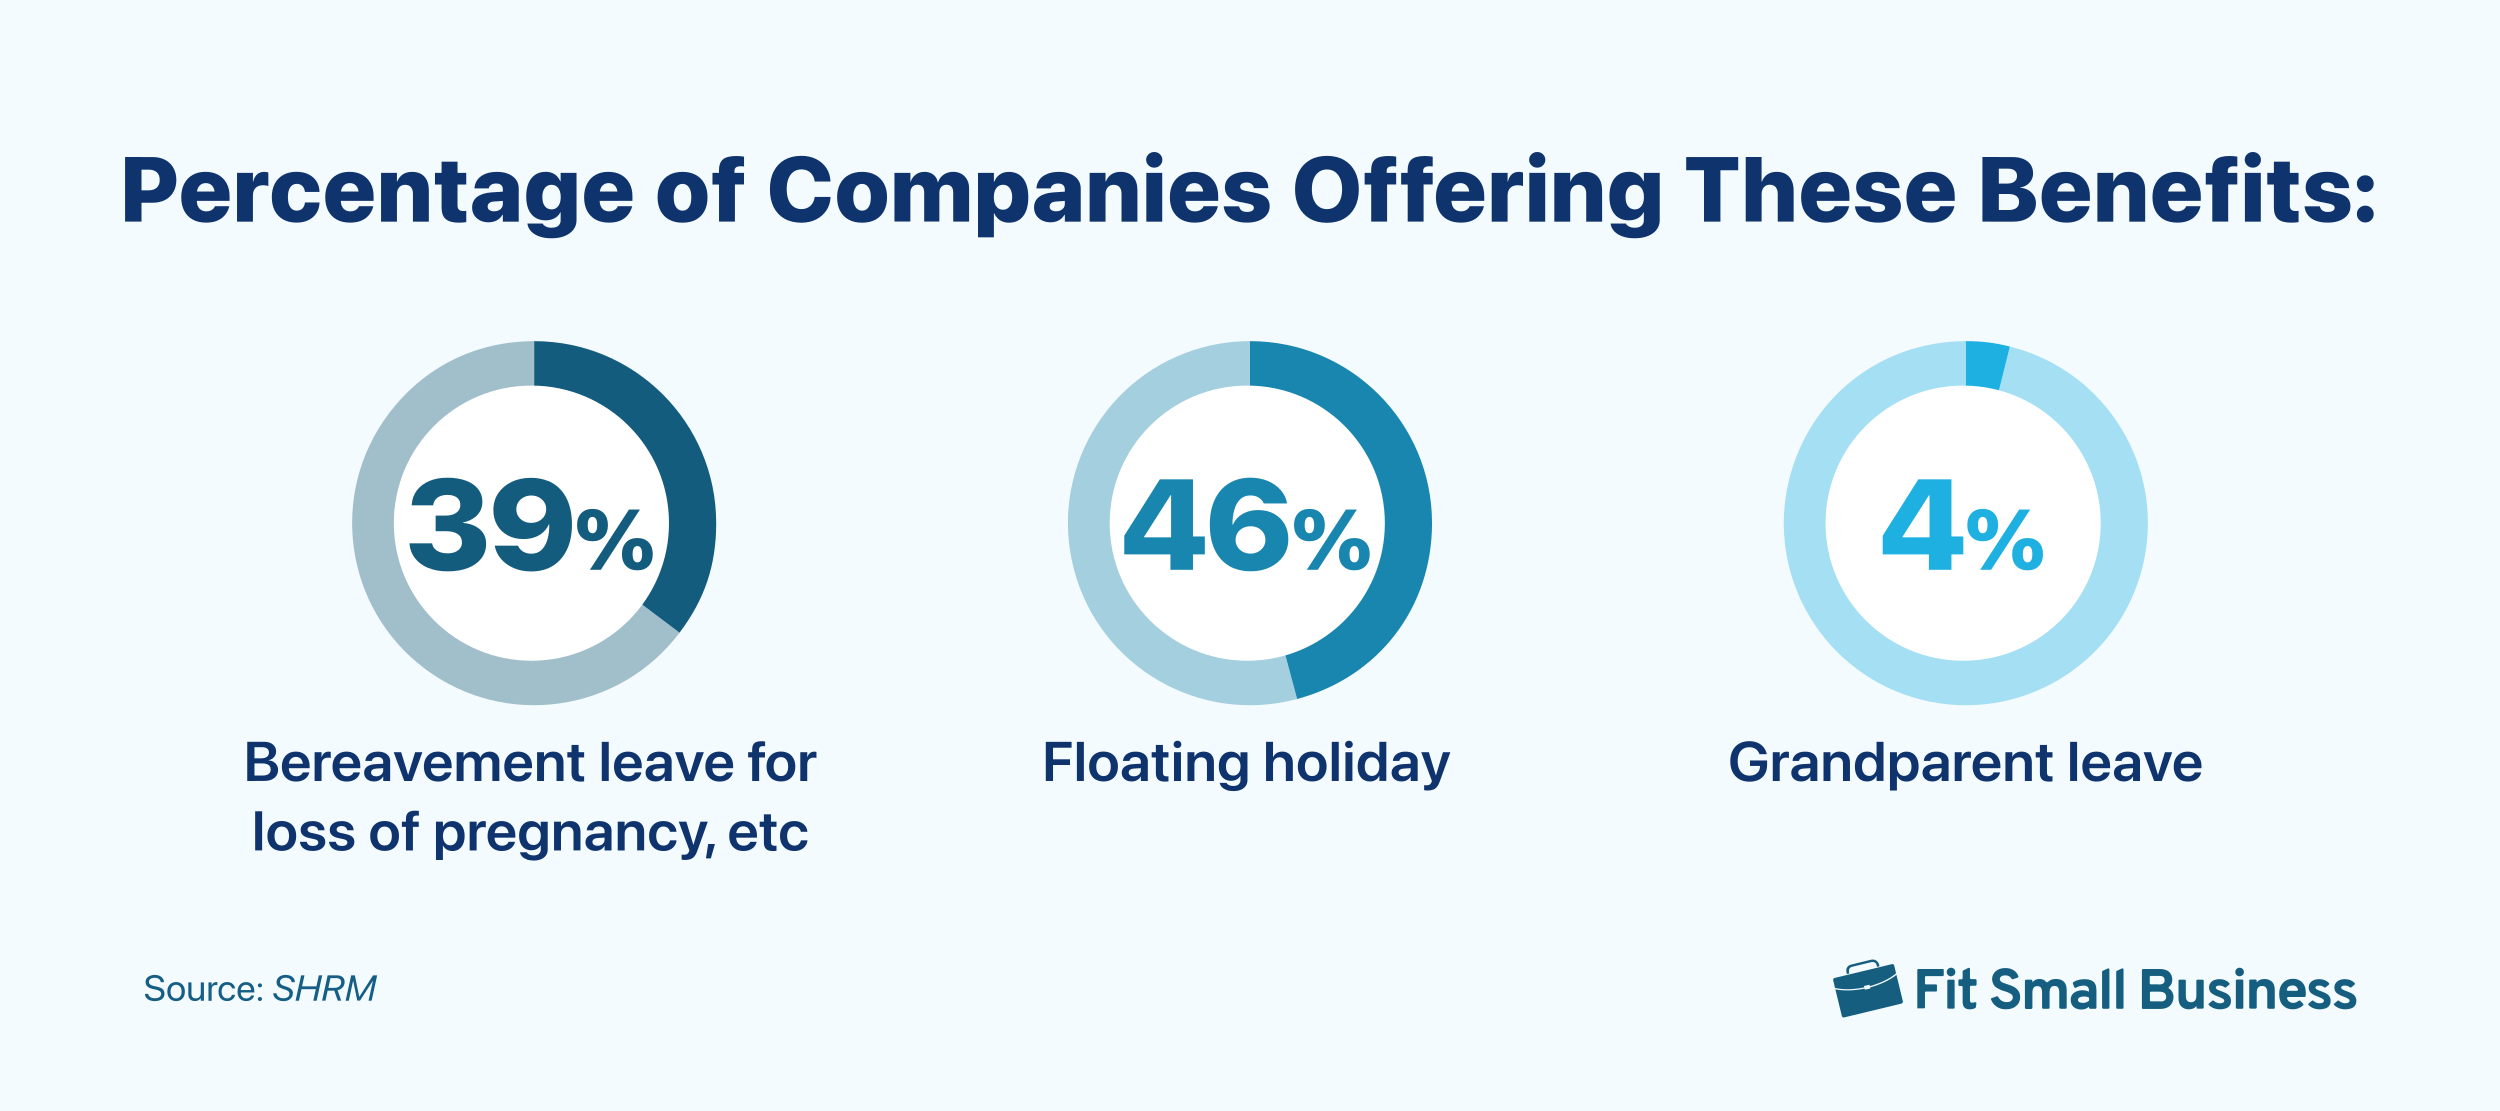 <?xml version="1.0" encoding="UTF-8"?> <svg xmlns="http://www.w3.org/2000/svg" viewBox="0 0 900 400"><defs><style> .cls-1, .cls-2, .cls-3, .cls-4, .cls-5, .cls-6, .cls-7, .cls-8, .cls-9, .cls-10, .cls-11, .cls-12, .cls-13, .cls-14, .cls-15 { stroke-width: 0px; } .cls-1, .cls-7, .cls-8, .cls-9, .cls-10, .cls-12, .cls-14 { fill-rule: evenodd; } .cls-1, .cls-15 { fill: #1886ae; } .cls-2 { fill: #155e85; } .cls-3, .cls-8 { fill: #155e80; } .cls-4 { fill: #f4fbfe; } .cls-5, .cls-12 { fill: #1db0e0; } .cls-6 { fill: #0f336d; } .cls-7 { fill: #a3cfdf; } .cls-9, .cls-13 { fill: #135c7d; } .cls-10 { fill: #a1becb; } .cls-11 { fill: #fff; } .cls-14 { fill: #a5dff3; } </style></defs><g id="Layer_2" data-name="Layer 2"><rect class="cls-4" x="-5" y="-5" width="910" height="410"></rect></g><g id="Layer_1" data-name="Layer 1"><g><path class="cls-6" d="M45.03,56.53h5.91v23.25h-5.91v-23.25ZM48.01,68.51h5.51c1.25,0,2.22-.32,2.92-.95.7-.63,1.06-1.55,1.06-2.76v-.03c0-1.21-.35-2.13-1.06-2.76-.7-.62-1.68-.93-2.92-.93h-5.51v-4.54h6.93c1.73,0,3.23.34,4.51,1.02,1.28.68,2.27,1.64,2.97,2.87.7,1.23,1.06,2.68,1.06,4.34v.03c0,1.65-.35,3.1-1.06,4.33-.7,1.23-1.69,2.18-2.97,2.85s-2.78,1.01-4.51,1.01h-6.93v-4.48Z"></path><path class="cls-6" d="M69.39,79.05c-1.33-.74-2.36-1.79-3.07-3.15-.71-1.36-1.07-2.99-1.07-4.88v-.02c0-1.88.36-3.5,1.07-4.87.71-1.36,1.72-2.42,3.03-3.16s2.84-1.11,4.62-1.11,3.31.36,4.61,1.09c1.3.72,2.3,1.75,3.01,3.06s1.06,2.86,1.06,4.63v1.68h-14.6v-3.38h11.92l-2.66,3.17v-2.21c0-.85-.13-1.57-.4-2.17-.27-.6-.64-1.05-1.13-1.35-.48-.31-1.05-.46-1.69-.46s-1.21.16-1.7.47c-.49.31-.87.77-1.14,1.36-.27.6-.4,1.31-.4,2.15v2.22c0,.83.14,1.54.41,2.13s.67,1.04,1.18,1.36c.51.32,1.12.48,1.83.48.61,0,1.13-.1,1.56-.29s.77-.43,1.02-.71c.25-.28.42-.54.51-.79l.02-.06h5.16l-.05.19c-.13.61-.38,1.25-.74,1.91-.37.66-.87,1.28-1.52,1.86-.65.58-1.47,1.05-2.47,1.41-.99.36-2.19.54-3.6.54-1.85,0-3.44-.37-4.77-1.1Z"></path><path class="cls-6" d="M85.34,62.24h5.72v3.11h.11c.25-1.12.71-1.98,1.38-2.58s1.53-.9,2.57-.9c.27,0,.53.02.78.06s.49.09.7.17v4.9c-.24-.11-.51-.19-.83-.24s-.65-.08-.99-.08c-.81,0-1.49.15-2.04.44s-.97.72-1.26,1.28c-.28.56-.43,1.26-.43,2.09v9.31h-5.72v-17.55Z"></path><path class="cls-6" d="M102.02,79.05c-1.34-.74-2.37-1.79-3.09-3.16-.72-1.37-1.08-3-1.08-4.91v-.02c0-1.88.36-3.5,1.09-4.87s1.75-2.41,3.08-3.14,2.9-1.1,4.71-1.1c1.65,0,3.1.3,4.33.91,1.24.61,2.2,1.45,2.88,2.52.69,1.07,1.05,2.31,1.08,3.71v.11h-5.25l-.02-.16c-.11-.81-.41-1.47-.92-1.98-.51-.52-1.18-.77-2.01-.77-.66,0-1.22.19-1.7.56s-.84.92-1.1,1.64-.38,1.58-.38,2.6v.02c0,1.02.13,1.89.38,2.61s.62,1.26,1.1,1.64c.48.37,1.05.56,1.72.56.84,0,1.51-.25,2.01-.75.5-.5.8-1.17.91-2.01l.03-.16h5.25l-.02.1c-.03,1.36-.38,2.58-1.06,3.66s-1.62,1.93-2.84,2.55c-1.22.63-2.67.94-4.36.94-1.84,0-3.42-.37-4.76-1.1Z"></path><path class="cls-6" d="M121.23,79.05c-1.33-.74-2.36-1.79-3.07-3.15-.71-1.36-1.07-2.99-1.07-4.88v-.02c0-1.88.36-3.5,1.07-4.87.71-1.36,1.72-2.42,3.03-3.16s2.84-1.11,4.62-1.11,3.31.36,4.61,1.09c1.3.72,2.3,1.75,3.01,3.06s1.06,2.86,1.06,4.63v1.68h-14.6v-3.38h11.92l-2.66,3.17v-2.21c0-.85-.13-1.57-.4-2.17-.27-.6-.64-1.05-1.13-1.35-.48-.31-1.05-.46-1.69-.46s-1.21.16-1.7.47c-.49.31-.87.77-1.14,1.36-.27.6-.4,1.31-.4,2.15v2.22c0,.83.14,1.54.41,2.13s.67,1.04,1.18,1.36c.51.32,1.12.48,1.83.48.61,0,1.13-.1,1.56-.29s.77-.43,1.02-.71c.25-.28.42-.54.51-.79l.02-.06h5.16l-.05.19c-.13.61-.38,1.25-.74,1.91-.37.66-.87,1.28-1.52,1.86-.65.58-1.47,1.05-2.47,1.41-.99.36-2.19.54-3.6.54-1.85,0-3.44-.37-4.77-1.1Z"></path><path class="cls-6" d="M137.18,62.24h5.72v3.09h.11c.45-1.11,1.12-1.96,2.01-2.56s2-.9,3.32-.9c1.93,0,3.42.58,4.47,1.75,1.05,1.17,1.57,2.79,1.57,4.87v11.3h-5.72v-10.07c0-1-.24-1.78-.71-2.34-.47-.56-1.18-.85-2.11-.85-.6,0-1.12.14-1.56.42s-.78.67-1.02,1.16-.36,1.07-.36,1.72v9.96h-5.72v-17.55Z"></path><path class="cls-6" d="M160.48,78.89c-1-.84-1.51-2.25-1.51-4.23v-8.23h-2.38v-4.19h2.38v-4.04h5.74v4.04h3.14v4.19h-3.14v7.46c0,.75.17,1.29.52,1.6.34.32.86.48,1.55.48.24,0,.44,0,.6-.02.16-.02.32-.04.48-.06v4.06c-.31.05-.69.1-1.13.15-.44.04-.96.06-1.56.06-2.12,0-3.68-.42-4.68-1.27Z"></path><path class="cls-6" d="M172.8,79.34c-.89-.46-1.59-1.08-2.09-1.88s-.75-1.71-.75-2.73v-.02c0-1.65.61-2.94,1.84-3.86,1.23-.92,2.97-1.45,5.23-1.6l7.03-.45v3.32l-6.11.42c-.8.04-1.39.22-1.79.54-.4.32-.6.74-.6,1.26v.02c0,.55.21.97.64,1.27s.99.44,1.68.44c.61,0,1.15-.11,1.62-.33.47-.22.84-.53,1.11-.92s.41-.83.41-1.31v-5.38c0-.63-.2-1.14-.61-1.51-.41-.37-1-.56-1.79-.56s-1.38.16-1.82.47c-.44.31-.71.69-.81,1.14l-.03.16h-5.16l.02-.21c.1-1.15.47-2.15,1.13-3.01.66-.86,1.57-1.53,2.75-2.01s2.58-.73,4.21-.73,2.94.25,4.12.74,2.09,1.19,2.74,2.08.97,1.93.97,3.11v11.99h-5.72v-2.48h-.11c-.33.57-.75,1.06-1.24,1.47-.49.41-1.06.72-1.69.93-.63.21-1.33.32-2.09.32-1.17,0-2.2-.23-3.09-.69Z"></path><path class="cls-6" d="M194.15,85.12c-1.25-.45-2.24-1.07-2.97-1.85s-1.16-1.67-1.29-2.64l-.02-.15h5.53l.03.1c.15.33.49.65,1.02.95s1.24.45,2.14.45c1.07,0,1.88-.24,2.43-.73.54-.48.81-1.12.81-1.9v-2.92h-.11c-.28.6-.68,1.12-1.19,1.55s-1.12.76-1.82,1-1.47.35-2.32.35c-1.46,0-2.71-.34-3.75-1.02-1.04-.68-1.83-1.65-2.38-2.92-.55-1.27-.82-2.81-.82-4.62v-.02c0-1.9.28-3.51.84-4.83.56-1.32,1.36-2.32,2.4-3.02s2.3-1.05,3.79-1.05c.83,0,1.58.14,2.26.41.68.27,1.28.66,1.78,1.17s.9,1.11,1.19,1.8h.13v-3.01h5.72v17.05c0,1.28-.37,2.41-1.1,3.38s-1.77,1.74-3.11,2.3c-1.34.55-2.94.83-4.79.83-1.69,0-3.16-.23-4.41-.68ZM200.3,74.84c.49-.35.88-.86,1.15-1.52.27-.66.41-1.45.41-2.36v-.02c0-.92-.14-1.72-.42-2.38-.28-.66-.66-1.17-1.15-1.51-.49-.35-1.07-.52-1.73-.52s-1.25.17-1.75.52-.89.85-1.16,1.51-.41,1.44-.41,2.37v.02c0,.91.13,1.7.4,2.37s.66,1.18,1.16,1.53,1.09.53,1.76.53,1.25-.18,1.74-.53Z"></path><path class="cls-6" d="M214.42,79.05c-1.33-.74-2.36-1.79-3.07-3.15-.71-1.36-1.07-2.99-1.07-4.88v-.02c0-1.88.36-3.5,1.07-4.87.71-1.36,1.72-2.42,3.03-3.16,1.3-.74,2.84-1.11,4.62-1.11s3.31.36,4.61,1.09c1.3.72,2.3,1.75,3.01,3.06s1.06,2.86,1.06,4.63v1.68h-14.6v-3.38h11.92l-2.66,3.17v-2.21c0-.85-.13-1.57-.4-2.17-.27-.6-.64-1.05-1.13-1.35-.48-.31-1.05-.46-1.69-.46s-1.21.16-1.7.47-.87.77-1.14,1.36c-.27.6-.4,1.31-.4,2.15v2.22c0,.83.14,1.54.41,2.13.27.59.67,1.04,1.18,1.36.51.32,1.12.48,1.83.48.61,0,1.13-.1,1.56-.29s.77-.43,1.02-.71c.25-.28.42-.54.51-.79l.02-.06h5.16l-.05.19c-.13.61-.38,1.25-.74,1.91-.37.66-.87,1.28-1.52,1.86s-1.47,1.05-2.46,1.41c-.99.36-2.19.54-3.6.54-1.85,0-3.44-.37-4.77-1.1Z"></path><path class="cls-6" d="M240.92,79.08c-1.34-.72-2.38-1.76-3.1-3.13s-1.09-3.01-1.09-4.93v-.03c0-1.89.37-3.52,1.11-4.89.74-1.37,1.78-2.42,3.13-3.14,1.34-.73,2.92-1.09,4.74-1.09s3.41.36,4.75,1.09c1.34.72,2.38,1.77,3.13,3.13s1.11,2.99,1.11,4.91v.03c0,1.93-.37,3.58-1.1,4.95-.73,1.36-1.76,2.4-3.1,3.12-1.34.71-2.94,1.07-4.79,1.07s-3.44-.36-4.79-1.08ZM247.41,75.27c.47-.37.83-.92,1.09-1.64s.38-1.59.38-2.61v-.03c0-1.01-.13-1.87-.39-2.59s-.63-1.26-1.1-1.64c-.47-.38-1.03-.56-1.68-.56s-1.19.19-1.67.56-.85.92-1.11,1.64-.4,1.58-.4,2.59v.03c0,1.02.13,1.89.39,2.61s.63,1.26,1.1,1.64c.48.37,1.04.56,1.7.56s1.22-.19,1.69-.56Z"></path><path class="cls-6" d="M258.83,66.43h-2.34v-4.19h2.34v-1.02c0-1.73.47-3,1.42-3.83.94-.82,2.57-1.23,4.87-1.23.49,0,1,.02,1.51.07.51.05.92.1,1.22.17v3.54c-.15-.02-.34-.04-.56-.06-.22-.02-.44-.02-.65-.02-.78,0-1.35.14-1.7.43-.35.29-.52.68-.52,1.18v.76h3.42v4.19h-3.27v13.36h-5.72v-13.36Z"></path><path class="cls-6" d="M282.47,78.77c-1.69-.96-3-2.33-3.92-4.13-.92-1.8-1.38-3.96-1.38-6.49v-.02c0-2.52.46-4.68,1.39-6.48s2.23-3.17,3.92-4.12c1.69-.95,3.69-1.43,6-1.43,2.03,0,3.82.4,5.37,1.19,1.55.79,2.78,1.88,3.67,3.25.9,1.38,1.38,2.93,1.44,4.67l.02.15h-5.7l-.03-.23c-.13-.82-.39-1.53-.8-2.15-.4-.62-.94-1.1-1.6-1.46-.67-.35-1.46-.53-2.37-.53-1.07,0-2.01.28-2.8.85-.79.57-1.4,1.38-1.83,2.44-.43,1.06-.64,2.33-.64,3.81v.02c0,1.49.21,2.78.64,3.85.43,1.07,1.04,1.9,1.84,2.47.79.57,1.73.85,2.8.85.86,0,1.62-.17,2.29-.51.67-.34,1.21-.82,1.64-1.45.43-.63.71-1.38.85-2.25l.03-.16h5.69v.18c-.08,1.73-.57,3.28-1.47,4.65-.91,1.37-2.14,2.45-3.69,3.25-1.55.79-3.34,1.19-5.36,1.19-2.32,0-4.33-.48-6.02-1.43Z"></path><path class="cls-6" d="M305.55,79.08c-1.34-.72-2.38-1.76-3.1-3.13-.73-1.36-1.09-3.01-1.09-4.93v-.03c0-1.89.37-3.52,1.11-4.89.74-1.37,1.78-2.42,3.13-3.14,1.34-.73,2.92-1.09,4.74-1.09s3.41.36,4.75,1.09c1.34.72,2.38,1.77,3.13,3.13s1.11,2.99,1.11,4.91v.03c0,1.93-.37,3.58-1.1,4.95-.73,1.36-1.76,2.4-3.1,3.12-1.34.71-2.94,1.07-4.79,1.07s-3.44-.36-4.79-1.08ZM312.04,75.27c.47-.37.84-.92,1.09-1.64.25-.72.38-1.59.38-2.61v-.03c0-1.01-.13-1.87-.39-2.59-.26-.71-.63-1.26-1.1-1.64-.47-.38-1.03-.56-1.68-.56s-1.19.19-1.67.56c-.48.38-.85.92-1.11,1.64-.26.71-.39,1.58-.39,2.59v.03c0,1.02.13,1.89.39,2.61s.63,1.26,1.1,1.64c.48.37,1.04.56,1.7.56s1.22-.19,1.69-.56Z"></path><path class="cls-6" d="M322.03,62.24h5.72v3.16h.11c.34-1.07.96-1.93,1.84-2.57.88-.64,1.92-.96,3.13-.96.84,0,1.58.15,2.24.44s1.2.72,1.64,1.27c.44.55.74,1.23.9,2.04h.11c.23-.76.6-1.42,1.12-1.98s1.15-.99,1.89-1.31c.74-.31,1.54-.47,2.41-.47,1.15,0,2.15.25,3.01.75.86.5,1.53,1.2,2.01,2.09.48.9.72,1.94.72,3.13v11.94h-5.72v-10.47c0-.91-.21-1.61-.62-2.08s-1.03-.71-1.85-.71c-.5,0-.95.12-1.33.35-.38.24-.67.56-.88.98-.2.42-.31.92-.31,1.51v10.41h-5.46v-10.52c0-.89-.21-1.57-.63-2.04-.42-.47-1.02-.7-1.8-.7-.52,0-.96.12-1.35.36-.38.24-.68.58-.89,1.01s-.31.93-.31,1.51v10.38h-5.72v-17.55Z"></path><path class="cls-6" d="M352.08,62.24h5.72v3.13h.13c.3-.73.7-1.36,1.21-1.88.5-.52,1.1-.92,1.78-1.2.68-.28,1.44-.42,2.26-.42,1.48,0,2.75.36,3.79,1.07,1.04.71,1.84,1.75,2.39,3.12.55,1.36.83,3.01.83,4.95v.02c0,1.92-.27,3.57-.81,4.93s-1.33,2.41-2.37,3.13c-1.04.72-2.29,1.08-3.75,1.08-.85,0-1.62-.14-2.32-.41-.7-.27-1.3-.66-1.81-1.17s-.92-1.11-1.22-1.8h-.11v8.65h-5.72v-23.19ZM362.84,74.95c.49-.37.88-.88,1.14-1.55s.4-1.46.4-2.38v-.02c0-.93-.14-1.74-.41-2.41s-.66-1.18-1.14-1.54-1.07-.53-1.75-.53-1.23.18-1.73.54c-.5.36-.89.87-1.16,1.54s-.41,1.47-.41,2.4v.02c0,.93.14,1.73.41,2.4s.66,1.18,1.16,1.54c.5.36,1.08.54,1.73.54s1.26-.18,1.76-.55Z"></path><path class="cls-6" d="M375.1,79.34c-.89-.46-1.59-1.08-2.09-1.88-.5-.8-.75-1.71-.75-2.73v-.02c0-1.65.61-2.94,1.85-3.86,1.23-.92,2.97-1.45,5.23-1.6l7.03-.45v3.32l-6.11.42c-.8.04-1.39.22-1.79.54s-.6.74-.6,1.26v.02c0,.55.21.97.64,1.27.42.3.99.44,1.68.44.61,0,1.15-.11,1.62-.33.47-.22.84-.53,1.11-.92.27-.39.41-.83.41-1.31v-5.38c0-.63-.2-1.14-.61-1.51-.41-.37-1-.56-1.79-.56s-1.38.16-1.82.47-.71.69-.81,1.14l-.03.16h-5.16l.02-.21c.1-1.15.47-2.15,1.13-3.01.65-.86,1.57-1.53,2.75-2.01,1.18-.48,2.58-.73,4.21-.73s2.94.25,4.12.74c1.18.49,2.09,1.19,2.74,2.08.65.89.98,1.93.98,3.11v11.99h-5.72v-2.48h-.11c-.33.57-.75,1.06-1.24,1.47s-1.06.72-1.69.93c-.63.21-1.33.32-2.09.32-1.17,0-2.2-.23-3.09-.69Z"></path><path class="cls-6" d="M392.27,62.24h5.72v3.09h.11c.45-1.11,1.12-1.96,2.01-2.56.89-.6,2-.9,3.32-.9,1.93,0,3.42.58,4.47,1.75,1.05,1.17,1.57,2.79,1.57,4.87v11.3h-5.72v-10.07c0-1-.24-1.78-.71-2.34-.47-.56-1.18-.85-2.11-.85-.6,0-1.12.14-1.56.42-.44.28-.78.67-1.02,1.16-.24.49-.36,1.07-.36,1.72v9.96h-5.72v-17.55Z"></path><path class="cls-6" d="M413.46,59.52c-.56-.56-.85-1.22-.85-1.98s.28-1.44.85-1.99,1.25-.83,2.07-.83,1.52.28,2.08.83c.56.55.84,1.22.84,1.99s-.28,1.42-.84,1.98c-.56.56-1.25.84-2.08.84s-1.51-.28-2.07-.84ZM412.68,62.24h5.72v17.55h-5.72v-17.55Z"></path><path class="cls-6" d="M425.29,79.05c-1.33-.74-2.36-1.79-3.07-3.15s-1.07-2.99-1.07-4.88v-.02c0-1.88.36-3.5,1.07-4.87s1.72-2.42,3.03-3.16,2.84-1.11,4.62-1.11,3.31.36,4.61,1.09c1.3.72,2.3,1.75,3.01,3.06s1.06,2.86,1.06,4.63v1.68h-14.6v-3.38h11.92l-2.66,3.17v-2.21c0-.85-.13-1.57-.4-2.17-.27-.6-.64-1.05-1.13-1.35-.48-.31-1.05-.46-1.69-.46s-1.21.16-1.7.47c-.49.31-.87.77-1.14,1.36-.27.6-.4,1.31-.4,2.15v2.22c0,.83.14,1.54.41,2.13s.67,1.04,1.18,1.36,1.12.48,1.83.48c.61,0,1.13-.1,1.56-.29.43-.19.77-.43,1.02-.71s.42-.54.51-.79l.02-.06h5.16l-.05.19c-.13.61-.38,1.25-.74,1.91-.37.66-.87,1.28-1.52,1.86-.65.58-1.47,1.05-2.47,1.41-.99.36-2.19.54-3.6.54-1.85,0-3.44-.37-4.77-1.1Z"></path><path class="cls-6" d="M444.54,79.44c-1.2-.48-2.14-1.15-2.8-2.01-.67-.86-1.06-1.86-1.19-3l-.02-.15h5.54l.03.13c.14.59.44,1.05.91,1.39.47.33,1.11.5,1.94.5.5,0,.94-.06,1.31-.18s.64-.29.84-.51.29-.48.29-.77v-.02c0-.39-.16-.7-.48-.94-.32-.24-.87-.44-1.65-.6l-3.09-.6c-1.72-.34-3.02-.95-3.9-1.83-.88-.88-1.32-1.98-1.32-3.31v-.02c0-1.17.31-2.18.94-3.02.63-.84,1.53-1.5,2.71-1.96,1.18-.46,2.56-.69,4.15-.69,1.7,0,3.12.26,4.28.78,1.15.52,2.03,1.21,2.63,2.08.6.86.91,1.82.92,2.88v.13h-5.22l-.02-.13c-.05-.52-.3-.96-.74-1.33-.44-.37-1.06-.56-1.85-.56-.46,0-.86.06-1.21.19-.34.12-.61.3-.8.52-.19.22-.28.49-.28.8v.02c0,.38.16.69.47.93.31.25.89.45,1.72.61l3.08.61c1.88.37,3.24.93,4.08,1.7.84.77,1.27,1.81,1.27,3.12v.02c0,1.2-.34,2.25-1.03,3.14-.69.89-1.64,1.58-2.85,2.06s-2.63.73-4.24.73c-1.74,0-3.21-.24-4.42-.72Z"></path><path class="cls-6" d="M471.6,78.74c-1.72-.98-3.05-2.37-3.98-4.17-.93-1.8-1.4-3.93-1.4-6.4v-.03c0-2.47.47-4.6,1.41-6.4.94-1.79,2.27-3.18,3.99-4.16s3.74-1.47,6.07-1.47,4.4.49,6.12,1.47c1.72.98,3.04,2.36,3.97,4.16.93,1.79,1.39,3.93,1.39,6.4v.03c0,2.47-.46,4.61-1.39,6.4-.93,1.8-2.25,3.19-3.96,4.17-1.71.98-3.76,1.47-6.13,1.47s-4.37-.49-6.09-1.47ZM480.62,74.43c.81-.59,1.44-1.41,1.88-2.48.44-1.07.66-2.33.66-3.78v-.03c0-1.46-.22-2.72-.67-3.79-.45-1.06-1.08-1.89-1.89-2.47-.82-.58-1.78-.87-2.9-.87s-2.04.29-2.86.86c-.82.58-1.46,1.39-1.9,2.46-.45,1.06-.67,2.33-.67,3.8v.03c0,1.46.22,2.73.67,3.79.45,1.07,1.08,1.89,1.89,2.47.82.58,1.77.87,2.87.87s2.11-.29,2.92-.88Z"></path><path class="cls-6" d="M493.61,66.43h-2.34v-4.19h2.34v-1.02c0-1.73.47-3,1.42-3.83.94-.82,2.57-1.23,4.87-1.23.49,0,1,.02,1.51.07.51.05.92.1,1.22.17v3.54c-.15-.02-.34-.04-.56-.06-.22-.02-.44-.02-.65-.02-.78,0-1.35.14-1.7.43-.35.29-.52.68-.52,1.18v.76h3.42v4.19h-3.27v13.36h-5.72v-13.36Z"></path><path class="cls-6" d="M506.75,66.43h-2.34v-4.19h2.34v-1.02c0-1.73.47-3,1.42-3.83.95-.82,2.57-1.23,4.87-1.23.49,0,1,.02,1.51.07.51.05.92.1,1.22.17v3.54c-.15-.02-.34-.04-.56-.06-.22-.02-.44-.02-.65-.02-.78,0-1.35.14-1.7.43-.35.29-.52.68-.52,1.18v.76h3.42v4.19h-3.27v13.36h-5.72v-13.36Z"></path><path class="cls-6" d="M521.07,79.05c-1.33-.74-2.36-1.79-3.07-3.15-.71-1.36-1.07-2.99-1.07-4.88v-.02c0-1.88.36-3.5,1.07-4.87.71-1.36,1.72-2.42,3.03-3.16,1.3-.74,2.84-1.11,4.62-1.11s3.31.36,4.61,1.09c1.3.72,2.3,1.75,3.01,3.06s1.06,2.86,1.06,4.63v1.68h-14.6v-3.38h11.92l-2.66,3.17v-2.21c0-.85-.13-1.57-.4-2.17-.27-.6-.64-1.05-1.13-1.35-.48-.31-1.05-.46-1.69-.46s-1.21.16-1.7.47c-.49.31-.87.77-1.14,1.36-.27.6-.4,1.31-.4,2.15v2.22c0,.83.14,1.54.41,2.13.27.59.67,1.04,1.18,1.36.51.32,1.12.48,1.83.48.61,0,1.13-.1,1.56-.29s.77-.43,1.02-.71c.25-.28.42-.54.51-.79l.02-.06h5.16l-.05.19c-.13.61-.38,1.25-.74,1.91-.37.66-.87,1.28-1.52,1.86-.65.58-1.47,1.05-2.46,1.41-.99.36-2.19.54-3.6.54-1.85,0-3.44-.37-4.77-1.1Z"></path><path class="cls-6" d="M537.02,62.24h5.72v3.11h.11c.25-1.12.71-1.98,1.38-2.58.67-.6,1.53-.9,2.57-.9.27,0,.53.02.78.06.25.04.49.09.7.17v4.9c-.24-.11-.51-.19-.83-.24-.32-.05-.65-.08-.99-.08-.81,0-1.48.15-2.04.44-.55.29-.97.72-1.26,1.28-.28.56-.43,1.26-.43,2.09v9.31h-5.72v-17.55Z"></path><path class="cls-6" d="M551.33,59.52c-.56-.56-.85-1.22-.85-1.98s.28-1.44.85-1.99,1.25-.83,2.07-.83,1.52.28,2.08.83c.56.55.84,1.22.84,1.99s-.28,1.42-.84,1.98c-.56.56-1.25.84-2.08.84s-1.51-.28-2.07-.84ZM550.55,62.24h5.72v17.55h-5.72v-17.55Z"></path><path class="cls-6" d="M559.56,62.24h5.72v3.09h.11c.45-1.11,1.12-1.96,2.01-2.56s2-.9,3.32-.9c1.93,0,3.42.58,4.47,1.75,1.05,1.17,1.57,2.79,1.57,4.87v11.3h-5.72v-10.07c0-1-.24-1.78-.71-2.34-.47-.56-1.18-.85-2.11-.85-.6,0-1.12.14-1.56.42s-.78.67-1.02,1.16-.36,1.07-.36,1.72v9.96h-5.72v-17.55Z"></path><path class="cls-6" d="M584.1,85.12c-1.25-.45-2.24-1.07-2.97-1.85-.73-.78-1.16-1.67-1.29-2.64l-.02-.15h5.53l.03.1c.15.33.49.65,1.02.95s1.24.45,2.14.45c1.07,0,1.88-.24,2.43-.73.54-.48.81-1.12.81-1.9v-2.92h-.11c-.28.6-.68,1.12-1.19,1.55s-1.12.76-1.82,1-1.47.35-2.32.35c-1.46,0-2.71-.34-3.75-1.02-1.04-.68-1.83-1.65-2.38-2.92-.55-1.27-.82-2.81-.82-4.62v-.02c0-1.9.28-3.51.84-4.83.56-1.32,1.36-2.32,2.4-3.02s2.3-1.05,3.79-1.05c.83,0,1.58.14,2.26.41.68.27,1.28.66,1.78,1.17s.9,1.11,1.19,1.8h.13v-3.01h5.72v17.05c0,1.28-.37,2.41-1.1,3.38-.73.98-1.77,1.74-3.11,2.3-1.34.55-2.94.83-4.79.83-1.69,0-3.16-.23-4.41-.68ZM590.25,74.84c.49-.35.88-.86,1.15-1.52.27-.66.41-1.45.41-2.36v-.02c0-.92-.14-1.72-.42-2.38-.28-.66-.66-1.17-1.15-1.51-.49-.35-1.07-.52-1.73-.52s-1.25.17-1.75.52c-.5.35-.89.85-1.16,1.51-.27.66-.41,1.44-.41,2.37v.02c0,.91.13,1.7.4,2.37s.66,1.18,1.16,1.53,1.09.53,1.76.53,1.25-.18,1.74-.53Z"></path><path class="cls-6" d="M613.44,61.29h-6.41v-4.75h18.72v4.75h-6.4v18.5h-5.91v-18.5Z"></path><path class="cls-6" d="M628.45,56.53h5.72v8.86h.11c.45-1.15,1.12-2.02,2.02-2.63s2.01-.9,3.33-.9,2.37.27,3.28.81c.91.54,1.6,1.32,2.08,2.32.48,1,.72,2.22.72,3.63v11.15h-5.72v-9.93c0-1.04-.24-1.86-.73-2.45-.49-.59-1.21-.89-2.15-.89-.59,0-1.11.14-1.55.43s-.78.67-1.02,1.17-.36,1.07-.36,1.72v9.94h-5.72v-23.25Z"></path><path class="cls-6" d="M652.54,79.05c-1.33-.74-2.35-1.79-3.07-3.15-.71-1.36-1.07-2.99-1.07-4.88v-.02c0-1.88.36-3.5,1.07-4.87.71-1.36,1.72-2.42,3.03-3.16,1.31-.74,2.84-1.11,4.62-1.11s3.31.36,4.61,1.09c1.3.72,2.3,1.75,3.01,3.06s1.06,2.86,1.06,4.63v1.68h-14.6v-3.38h11.92l-2.66,3.17v-2.21c0-.85-.13-1.57-.4-2.17-.27-.6-.64-1.05-1.13-1.35-.48-.31-1.05-.46-1.69-.46s-1.21.16-1.7.47c-.49.31-.87.77-1.14,1.36-.27.6-.4,1.31-.4,2.15v2.22c0,.83.14,1.54.41,2.13.27.59.67,1.04,1.18,1.36.51.32,1.12.48,1.83.48.61,0,1.13-.1,1.56-.29.43-.19.77-.43,1.02-.71.25-.28.42-.54.51-.79l.02-.06h5.16l-.05.19c-.13.61-.38,1.25-.74,1.91-.37.66-.87,1.28-1.52,1.86-.65.58-1.47,1.05-2.47,1.41-.99.36-2.19.54-3.6.54-1.85,0-3.44-.37-4.77-1.1Z"></path><path class="cls-6" d="M671.79,79.44c-1.2-.48-2.14-1.15-2.8-2.01-.67-.86-1.06-1.86-1.19-3l-.02-.15h5.54l.03.13c.14.59.44,1.05.91,1.39.47.33,1.11.5,1.94.5.5,0,.94-.06,1.31-.18s.64-.29.84-.51.29-.48.29-.77v-.02c0-.39-.16-.7-.48-.94-.32-.24-.87-.44-1.65-.6l-3.09-.6c-1.72-.34-3.02-.95-3.9-1.83-.88-.88-1.32-1.98-1.32-3.31v-.02c0-1.17.31-2.18.94-3.02.63-.84,1.53-1.5,2.71-1.96,1.18-.46,2.56-.69,4.15-.69,1.7,0,3.12.26,4.28.78,1.15.52,2.03,1.21,2.63,2.08.6.86.91,1.82.92,2.88v.13h-5.22l-.02-.13c-.05-.52-.3-.96-.74-1.33-.44-.37-1.06-.56-1.85-.56-.46,0-.86.06-1.21.19-.34.12-.61.3-.8.52-.19.22-.28.49-.28.8v.02c0,.38.16.69.47.93.31.25.89.45,1.72.61l3.08.61c1.88.37,3.24.93,4.08,1.7.84.77,1.27,1.81,1.27,3.12v.02c0,1.2-.34,2.25-1.03,3.14-.69.89-1.64,1.58-2.85,2.06s-2.63.73-4.24.73c-1.74,0-3.21-.24-4.42-.72Z"></path><path class="cls-6" d="M690.44,79.05c-1.33-.74-2.36-1.79-3.07-3.15s-1.07-2.99-1.07-4.88v-.02c0-1.88.36-3.5,1.07-4.87s1.72-2.42,3.03-3.16,2.84-1.11,4.62-1.11,3.31.36,4.61,1.09c1.3.72,2.3,1.75,3.01,3.06s1.06,2.86,1.06,4.63v1.68h-14.6v-3.38h11.92l-2.66,3.17v-2.21c0-.85-.13-1.57-.4-2.17-.27-.6-.64-1.05-1.13-1.35-.48-.31-1.05-.46-1.69-.46s-1.21.16-1.7.47c-.49.31-.87.77-1.14,1.36-.27.6-.4,1.31-.4,2.15v2.22c0,.83.14,1.54.41,2.13s.67,1.04,1.18,1.36,1.12.48,1.83.48c.61,0,1.13-.1,1.56-.29.43-.19.77-.43,1.02-.71s.42-.54.51-.79l.02-.06h5.16l-.05.19c-.13.61-.38,1.25-.74,1.91-.37.66-.87,1.28-1.52,1.86-.65.58-1.47,1.05-2.47,1.41-.99.36-2.19.54-3.6.54-1.85,0-3.44-.37-4.77-1.1Z"></path><path class="cls-6" d="M713.67,56.53h5.91v23.25h-5.91v-23.25ZM716.64,75.61h6.46c1.21,0,2.15-.25,2.8-.75.65-.5.97-1.22.97-2.15v-.03c0-.61-.15-1.13-.44-1.56-.3-.43-.74-.75-1.32-.97-.59-.21-1.31-.32-2.18-.32h-6.28v-3.74h5.85c1.18,0,2.08-.24,2.7-.73.62-.49.93-1.17.93-2.04v-.03c0-.81-.28-1.44-.85-1.89-.57-.46-1.35-.68-2.34-.68h-6.28v-4.17h7.86c1.54,0,2.85.24,3.96.71,1.1.47,1.95,1.14,2.54,2.01s.89,1.91.89,3.13v.03c0,.88-.2,1.68-.61,2.4-.41.72-.96,1.31-1.67,1.78-.7.47-1.5.76-2.38.88v.11c1.06.05,2.02.33,2.88.81.86.49,1.54,1.14,2.05,1.95.5.81.76,1.73.76,2.75v.03c0,1.34-.33,2.51-1,3.51-.67,1-1.61,1.77-2.82,2.32s-2.65.82-4.32.82h-8.14v-4.17Z"></path><path class="cls-6" d="M739.11,79.05c-1.33-.74-2.35-1.79-3.07-3.15-.71-1.36-1.07-2.99-1.07-4.88v-.02c0-1.88.36-3.5,1.07-4.87.71-1.36,1.72-2.42,3.03-3.16,1.31-.74,2.84-1.11,4.62-1.11s3.31.36,4.61,1.09c1.3.72,2.3,1.75,3.01,3.06s1.06,2.86,1.06,4.63v1.68h-14.6v-3.38h11.92l-2.66,3.17v-2.21c0-.85-.13-1.57-.4-2.17-.27-.6-.64-1.05-1.13-1.35-.48-.31-1.05-.46-1.69-.46s-1.21.16-1.7.47c-.49.31-.87.77-1.14,1.36-.27.6-.4,1.31-.4,2.15v2.22c0,.83.14,1.54.41,2.13.27.59.67,1.04,1.18,1.36.51.32,1.12.48,1.83.48.61,0,1.13-.1,1.56-.29.43-.19.77-.43,1.02-.71.25-.28.42-.54.51-.79l.02-.06h5.16l-.05.19c-.13.61-.38,1.25-.74,1.91-.37.66-.87,1.28-1.52,1.86-.65.58-1.47,1.05-2.47,1.41-.99.36-2.19.54-3.6.54-1.85,0-3.44-.37-4.77-1.1Z"></path><path class="cls-6" d="M755.06,62.24h5.72v3.09h.11c.45-1.11,1.12-1.96,2.01-2.56s2-.9,3.32-.9c1.93,0,3.42.58,4.47,1.75,1.05,1.17,1.57,2.79,1.57,4.87v11.3h-5.72v-10.07c0-1-.24-1.78-.71-2.34-.47-.56-1.18-.85-2.11-.85-.6,0-1.12.14-1.56.42s-.78.67-1.02,1.16-.36,1.07-.36,1.72v9.96h-5.72v-17.55Z"></path><path class="cls-6" d="M779.03,79.05c-1.33-.74-2.35-1.79-3.07-3.15-.71-1.36-1.07-2.99-1.07-4.88v-.02c0-1.88.36-3.5,1.07-4.87.71-1.36,1.72-2.42,3.03-3.16s2.84-1.11,4.62-1.11,3.31.36,4.61,1.09c1.3.72,2.3,1.75,3.01,3.06s1.06,2.86,1.06,4.63v1.68h-14.6v-3.38h11.92l-2.66,3.17v-2.21c0-.85-.13-1.57-.4-2.17-.27-.6-.64-1.05-1.13-1.35-.48-.31-1.05-.46-1.69-.46s-1.21.16-1.7.47-.87.77-1.14,1.36c-.27.6-.4,1.31-.4,2.15v2.22c0,.83.14,1.54.41,2.13s.67,1.04,1.18,1.36c.51.32,1.12.48,1.83.48.61,0,1.13-.1,1.56-.29s.77-.43,1.02-.71c.25-.28.42-.54.51-.79l.02-.06h5.16l-.05.19c-.13.61-.38,1.25-.74,1.91-.37.66-.87,1.28-1.52,1.86s-1.47,1.05-2.47,1.41c-.99.36-2.19.54-3.6.54-1.85,0-3.44-.37-4.77-1.1Z"></path><path class="cls-6" d="M796.41,66.43h-2.34v-4.19h2.34v-1.02c0-1.73.47-3,1.42-3.83.95-.82,2.57-1.23,4.87-1.23.49,0,1,.02,1.51.07.51.05.92.1,1.22.17v3.54c-.15-.02-.34-.04-.56-.06-.22-.02-.44-.02-.65-.02-.78,0-1.35.14-1.7.43-.35.29-.52.68-.52,1.18v.76h3.42v4.19h-3.27v13.36h-5.72v-13.36Z"></path><path class="cls-6" d="M808.95,59.52c-.56-.56-.85-1.22-.85-1.98s.28-1.44.85-1.99c.56-.55,1.25-.83,2.07-.83s1.52.28,2.08.83c.56.55.84,1.22.84,1.99s-.28,1.42-.84,1.98c-.56.56-1.25.84-2.08.84s-1.51-.28-2.07-.84ZM808.17,62.24h5.72v17.55h-5.72v-17.55Z"></path><path class="cls-6" d="M820.11,78.89c-1-.84-1.51-2.25-1.51-4.23v-8.23h-2.38v-4.19h2.38v-4.04h5.74v4.04h3.14v4.19h-3.14v7.46c0,.75.17,1.29.52,1.6.34.32.86.48,1.55.48.24,0,.43,0,.6-.02.16-.02.32-.04.48-.06v4.06c-.31.05-.69.1-1.13.15s-.96.06-1.56.06c-2.12,0-3.68-.42-4.68-1.27Z"></path><path class="cls-6" d="M833.63,79.44c-1.2-.48-2.14-1.15-2.8-2.01-.67-.86-1.06-1.86-1.19-3l-.02-.15h5.54l.03.13c.14.59.44,1.05.91,1.39s1.11.5,1.94.5c.5,0,.94-.06,1.3-.18s.64-.29.84-.51.29-.48.29-.77v-.02c0-.39-.16-.7-.48-.94-.32-.24-.87-.44-1.65-.6l-3.09-.6c-1.72-.34-3.02-.95-3.9-1.83-.88-.88-1.32-1.98-1.32-3.31v-.02c0-1.17.31-2.18.94-3.02.63-.84,1.53-1.5,2.71-1.96s2.56-.69,4.15-.69c1.7,0,3.12.26,4.28.78,1.15.52,2.03,1.21,2.63,2.08.6.86.91,1.82.92,2.88v.13h-5.22l-.02-.13c-.05-.52-.3-.96-.74-1.33-.44-.37-1.06-.56-1.85-.56-.46,0-.86.06-1.21.19-.34.12-.61.3-.8.52-.19.22-.28.49-.28.8v.02c0,.38.16.69.47.93.31.25.89.45,1.72.61l3.08.61c1.88.37,3.24.93,4.08,1.7.84.77,1.27,1.81,1.27,3.12v.02c0,1.2-.34,2.25-1.03,3.14-.69.89-1.64,1.58-2.85,2.06s-2.63.73-4.24.73c-1.74,0-3.21-.24-4.42-.72Z"></path><path class="cls-6" d="M849.36,68.27c-.59-.59-.88-1.3-.88-2.14s.29-1.57.88-2.15,1.3-.88,2.15-.88,1.55.29,2.14.88.88,1.3.88,2.15-.29,1.55-.88,2.14-1.3.88-2.14.88-1.57-.29-2.15-.88ZM849.36,79.21c-.59-.58-.88-1.3-.88-2.15s.29-1.57.88-2.15,1.3-.88,2.15-.88,1.55.29,2.14.88.88,1.3.88,2.15-.29,1.57-.88,2.15c-.59.59-1.3.88-2.14.88s-1.57-.29-2.15-.88Z"></path></g><g><path class="cls-10" d="M192.3,188.34l52.33,39.44c-21.78,28.9-62.87,34.68-91.77,12.9-28.9-21.78-34.68-62.87-12.9-91.77,12.65-16.79,31.31-26.09,52.33-26.09v65.53Z"></path><path class="cls-9" d="M192.3,188.34v-65.53c36.19,0,65.53,29.34,65.53,65.53,0,15.13-4.09,27.35-13.2,39.44l-52.33-39.44Z"></path></g><circle class="cls-11" cx="191.31" cy="188.34" r="49.53"></circle><g><path class="cls-13" d="M154.17,204.47c-1.99-.83-3.57-1.98-4.73-3.45-1.17-1.47-1.83-3.19-2.01-5.14l-.02-.29h8.16l.05.27c.14.92.7,1.7,1.67,2.36s2.26.98,3.86.98c1.06,0,1.97-.17,2.74-.5.77-.33,1.36-.79,1.78-1.36s.63-1.24.63-2v-.05c0-1.32-.51-2.33-1.52-3.02-1.01-.69-2.45-1.04-4.31-1.04h-3.64v-5.62h3.59c1.1,0,2.05-.16,2.83-.47.78-.32,1.39-.76,1.82-1.33.43-.57.64-1.23.64-1.99v-.04c0-.75-.18-1.4-.55-1.94-.37-.54-.89-.96-1.59-1.24-.69-.29-1.52-.43-2.48-.43s-1.84.15-2.58.44c-.74.29-1.32.71-1.75,1.24-.43.53-.69,1.15-.78,1.86l-.02.2h-7.76l.02-.32c.16-1.94.78-3.63,1.87-5.07,1.09-1.44,2.57-2.55,4.44-3.35,1.87-.8,4.06-1.2,6.56-1.2s4.77.36,6.66,1.07,3.35,1.72,4.37,3.01c1.03,1.29,1.54,2.81,1.54,4.56v.05c0,1.37-.31,2.56-.94,3.58-.63,1.02-1.47,1.85-2.53,2.49s-2.22,1.1-3.47,1.35v.16c2.52.24,4.53,1.02,6.03,2.32,1.5,1.31,2.25,3.04,2.25,5.19v.04c0,2-.57,3.74-1.7,5.22-1.14,1.48-2.74,2.63-4.8,3.45s-4.52,1.23-7.34,1.23c-2.66,0-4.98-.41-6.97-1.24Z"></path><path class="cls-13" d="M197.33,173.12c1.81.76,3.36,1.86,4.64,3.31,1.28,1.44,2.26,3.2,2.93,5.27.67,2.07,1,4.41,1,7.03v.05c0,3.51-.59,6.52-1.78,9.05-1.19,2.53-2.88,4.48-5.06,5.84-2.18,1.37-4.79,2.05-7.82,2.05-2.32,0-4.4-.4-6.26-1.2-1.86-.8-3.38-1.88-4.57-3.25-1.19-1.37-1.95-2.92-2.27-4.65l-.05-.18h8.37l.09.16c.25.53.59.99,1.01,1.4.43.41.95.73,1.57.97.62.24,1.33.36,2.12.36,1.4,0,2.56-.39,3.47-1.17.92-.78,1.62-1.85,2.11-3.2.49-1.35.78-2.89.87-4.6.02-.27.03-.54.03-.8,0-.26.01-.53.01-.8l-1.1-5.44c0-.95-.24-1.79-.71-2.53s-1.12-1.32-1.94-1.76c-.82-.44-1.72-.65-2.72-.65s-1.9.21-2.72.64c-.82.43-1.47,1.01-1.95,1.75-.48.74-.72,1.56-.72,2.48v.04c0,.98.24,1.84.71,2.58.47.74,1.11,1.32,1.91,1.74.8.41,1.7.62,2.69.62s1.95-.21,2.76-.62c.82-.41,1.46-.99,1.95-1.73.48-.74.72-1.59.72-2.55v-.02h1.42v5.51h-.49c-.45,1.02-1.1,1.93-1.94,2.72-.84.79-1.86,1.41-3.07,1.85-1.2.44-2.57.67-4.09.67-2.18,0-4.08-.45-5.71-1.35-1.63-.9-2.9-2.14-3.79-3.71-.89-1.57-1.34-3.37-1.34-5.38v-.04c0-2.27.58-4.28,1.75-6.01,1.17-1.74,2.77-3.1,4.8-4.08,2.04-.99,4.36-1.48,6.97-1.48,2.29,0,4.33.38,6.14,1.14Z"></path><path class="cls-13" d="M209.24,193.28c-1-1.05-1.49-2.46-1.49-4.25v-.02c0-1.79.5-3.21,1.49-4.25s2.35-1.56,4.06-1.56,3.09.52,4.07,1.56,1.48,2.45,1.48,4.25v.02c0,1.79-.49,3.2-1.48,4.25-.98,1.05-2.34,1.57-4.07,1.57s-3.06-.52-4.06-1.57ZM214.56,191.23c.29-.5.44-1.23.44-2.19v-.02c0-.97-.15-1.7-.44-2.2-.3-.49-.72-.74-1.27-.74s-.97.25-1.27.74c-.29.49-.44,1.22-.44,2.2v.02c0,.96.15,1.69.44,2.19.3.5.72.74,1.27.74s.97-.25,1.27-.74ZM212.36,205.13l14.07-21.71h3.95l-14.07,21.71h-3.95ZM225.39,203.77c-.99-1.04-1.49-2.46-1.49-4.26h0c0-1.8.5-3.21,1.49-4.26s2.35-1.56,4.07-1.56,3.07.52,4.06,1.56c.98,1.04,1.48,2.46,1.48,4.24h0c0,1.81-.49,3.23-1.48,4.27-.98,1.04-2.34,1.56-4.06,1.56s-3.08-.52-4.07-1.56ZM230.72,201.72c.29-.5.44-1.23.44-2.19v-.02c0-.97-.15-1.7-.44-2.2-.29-.49-.71-.74-1.26-.74s-.99.25-1.28.74c-.3.49-.44,1.22-.44,2.2v.02c0,.96.15,1.69.44,2.19.29.5.72.74,1.28.74s.97-.25,1.26-.74Z"></path></g><g><path class="cls-7" d="M450,188.34l16.96,63.3c-34.96,9.37-70.89-11.38-80.26-46.34-9.37-34.96,11.38-70.89,46.34-80.26,5.59-1.5,11.17-2.23,16.96-2.23v65.53Z"></path><path class="cls-1" d="M450,188.34v-65.53c36.19,0,65.53,29.34,65.53,65.53,0,30.4-19.2,55.43-48.57,63.3l-16.96-63.3Z"></path></g><circle class="cls-11" cx="449.02" cy="188.34" r="49.53"></circle><g><path class="cls-15" d="M421.36,199.58h-16.62v-6.75c.84-1.35,1.69-2.7,2.55-4.05.86-1.35,1.72-2.7,2.58-4.05.85-1.35,1.71-2.71,2.56-4.06.85-1.35,1.71-2.7,2.56-4.05.85-1.35,1.7-2.7,2.54-4.05h11.94v20.56h4.27v6.45h-4.27v5.55h-8.11v-5.55ZM421.59,193.42v-15.14h-.19c-.64.99-1.27,1.99-1.9,2.98-.63.99-1.26,1.99-1.89,2.98-.63.99-1.27,1.99-1.91,2.99-.65,1-1.28,2-1.91,2.99-.63.99-1.26,1.99-1.9,2.98v.23h9.7Z"></path><path class="cls-15" d="M444.1,204.57c-1.81-.76-3.35-1.86-4.63-3.31-1.27-1.44-2.25-3.2-2.93-5.27-.68-2.07-1.01-4.41-1.01-7.03v-.05c0-3.5.59-6.52,1.78-9.05,1.19-2.53,2.88-4.48,5.08-5.84,2.2-1.37,4.8-2.05,7.8-2.05,2.32,0,4.41.4,6.27,1.2s3.4,1.88,4.59,3.25,1.95,2.92,2.26,4.65l.05.18h-8.39l-.07-.16c-.25-.54-.59-1.01-1.03-1.41-.44-.4-.96-.72-1.56-.96-.61-.24-1.31-.36-2.12-.36-1.4,0-2.56.39-3.47,1.17-.92.78-1.62,1.85-2.1,3.19-.48,1.35-.78,2.88-.89,4.61-.02.26-.03.52-.03.79,0,.27-.01.54-.01.81l1.1,5.44c0,.93.24,1.77.71,2.52.47.74,1.12,1.33,1.94,1.77.82.44,1.72.65,2.72.65s1.9-.21,2.71-.64c.81-.43,1.46-1.01,1.95-1.75.49-.74.73-1.56.73-2.48v-.04c0-.98-.24-1.84-.71-2.58s-1.11-1.32-1.91-1.74c-.8-.41-1.7-.62-2.69-.62s-1.95.21-2.76.62c-.82.41-1.47.99-1.95,1.73-.48.74-.72,1.59-.72,2.55v.02h-1.45v-5.51h.51c.44-1.02,1.08-1.93,1.92-2.72.85-.79,1.88-1.41,3.09-1.85,1.21-.44,2.57-.67,4.08-.67,2.19,0,4.1.45,5.71,1.35,1.62.9,2.88,2.14,3.78,3.71.9,1.57,1.35,3.37,1.35,5.38v.04c0,2.27-.59,4.28-1.76,6.01-1.17,1.74-2.78,3.1-4.81,4.08-2.04.98-4.35,1.48-6.95,1.48-2.3,0-4.36-.38-6.17-1.14Z"></path><path class="cls-15" d="M467.34,193.28c-.99-1.05-1.49-2.46-1.49-4.25v-.02c0-1.79.5-3.21,1.49-4.25s2.35-1.56,4.06-1.56,3.09.52,4.07,1.56c.98,1.04,1.48,2.45,1.48,4.25v.02c0,1.79-.49,3.2-1.48,4.25-.98,1.05-2.34,1.57-4.07,1.57s-3.06-.52-4.06-1.57ZM472.66,191.23c.3-.5.44-1.23.44-2.19v-.02c0-.97-.15-1.7-.44-2.2-.29-.49-.72-.74-1.27-.74s-.97.25-1.27.74c-.3.49-.44,1.22-.44,2.2v.02c0,.96.15,1.69.44,2.19.29.5.72.74,1.27.74s.97-.25,1.27-.74ZM470.46,205.13l14.07-21.71h3.95l-14.07,21.71h-3.95ZM483.49,203.77c-1-1.04-1.49-2.46-1.49-4.26h0c0-1.8.5-3.21,1.49-4.26s2.35-1.56,4.07-1.56,3.07.52,4.06,1.56,1.48,2.46,1.48,4.24h0c0,1.81-.49,3.23-1.48,4.27-.98,1.04-2.34,1.56-4.06,1.56s-3.08-.52-4.07-1.56ZM488.82,201.72c.29-.5.44-1.23.44-2.19v-.02c0-.97-.15-1.7-.44-2.2-.29-.49-.71-.74-1.26-.74s-.99.25-1.28.74c-.29.49-.44,1.22-.44,2.2v.02c0,.96.15,1.69.44,2.19.3.5.72.74,1.28.74s.97-.25,1.26-.74Z"></path></g><g><path class="cls-14" d="M707.71,188.34l15.85-63.58c35.12,8.76,56.49,44.32,47.73,79.44-8.76,35.12-44.32,56.49-79.44,47.73-35.12-8.76-56.49-44.32-47.73-79.44,7.35-29.5,33.18-49.68,63.58-49.68v65.53Z"></path><path class="cls-12" d="M707.71,188.34v-65.53c5.79,0,10.23.55,15.85,1.95l-15.85,63.58Z"></path></g><circle class="cls-11" cx="706.73" cy="188.34" r="49.53"></circle><g><path class="cls-5" d="M694.4,199.58h-16.62v-6.75c.84-1.35,1.69-2.7,2.55-4.05.86-1.35,1.72-2.7,2.58-4.05.85-1.35,1.71-2.71,2.56-4.06.85-1.35,1.71-2.7,2.57-4.05.85-1.35,1.7-2.7,2.54-4.05h11.94v20.56h4.27v6.45h-4.27v5.55h-8.11v-5.55ZM694.63,193.42v-15.14h-.19c-.64.99-1.27,1.99-1.9,2.98-.63.99-1.26,1.99-1.89,2.98-.63.99-1.27,1.99-1.91,2.99-.65,1-1.28,2-1.91,2.99-.63.99-1.26,1.99-1.9,2.98v.23h9.7Z"></path><path class="cls-5" d="M709.72,193.28c-.99-1.05-1.49-2.46-1.49-4.25v-.02c0-1.79.5-3.21,1.49-4.25,1-1.04,2.35-1.56,4.06-1.56s3.09.52,4.07,1.56,1.48,2.45,1.48,4.25v.02c0,1.79-.49,3.2-1.48,4.25-.98,1.05-2.34,1.57-4.07,1.57s-3.06-.52-4.06-1.57ZM715.05,191.23c.3-.5.44-1.23.44-2.19v-.02c0-.97-.15-1.7-.44-2.2-.29-.49-.72-.74-1.27-.74s-.97.25-1.27.74c-.3.49-.44,1.22-.44,2.2v.02c0,.96.15,1.69.44,2.19.3.5.72.74,1.27.74s.97-.25,1.27-.74ZM712.85,205.13l14.07-21.71h3.95l-14.07,21.71h-3.95ZM725.87,203.77c-1-1.04-1.49-2.46-1.49-4.26h0c0-1.8.5-3.21,1.49-4.26.99-1.04,2.35-1.56,4.07-1.56s3.07.52,4.06,1.56c.98,1.04,1.48,2.46,1.48,4.24h0c0,1.81-.49,3.23-1.48,4.27-.98,1.04-2.34,1.56-4.06,1.56s-3.08-.52-4.07-1.56ZM731.21,201.72c.29-.5.43-1.23.43-2.19v-.02c0-.97-.15-1.7-.43-2.2-.29-.49-.71-.74-1.26-.74s-.99.25-1.28.74c-.29.49-.44,1.22-.44,2.2v.02c0,.96.15,1.69.44,2.19.3.5.72.74,1.28.74s.97-.25,1.26-.74Z"></path></g><g><path class="cls-6" d="M89.01,267.06h2.6v14.09h-2.6v-14.09ZM90.31,279.19h4.21c.96,0,1.68-.19,2.18-.56s.75-.91.75-1.62v-.02c0-.48-.12-.87-.35-1.2-.23-.32-.58-.56-1.03-.72-.46-.16-1.03-.24-1.71-.24h-4.06v-1.83h3.64c.94,0,1.66-.18,2.15-.54.49-.36.74-.87.74-1.54v-.02c0-.61-.21-1.07-.64-1.41-.43-.33-1.03-.5-1.8-.5h-4.09v-1.95h4.74c.89,0,1.66.15,2.31.43.65.29,1.15.7,1.51,1.23s.54,1.15.54,1.87v.02c0,.51-.12.98-.36,1.42s-.57.81-.98,1.1c-.42.3-.88.48-1.4.55v.05c.68.06,1.28.24,1.8.55s.92.7,1.21,1.2c.29.49.43,1.05.43,1.67v.02c0,.82-.2,1.53-.61,2.12-.4.6-.98,1.05-1.72,1.38-.74.32-1.63.48-2.67.48h-4.8v-1.95Z"></path><path class="cls-6" d="M103.86,280.7c-.77-.44-1.36-1.05-1.77-1.86-.41-.8-.62-1.75-.62-2.84h0c0-1.1.21-2.05.62-2.86.41-.81,1-1.44,1.75-1.89.75-.45,1.64-.67,2.66-.67s1.9.22,2.64.65,1.32,1.04,1.72,1.82c.4.78.6,1.69.6,2.73v.78h-8.74v-1.62h7.54l-1.21,1.51v-.94c0-.68-.11-1.24-.32-1.69-.22-.45-.51-.79-.89-1.01-.38-.22-.81-.34-1.3-.34s-.94.12-1.33.35c-.39.23-.69.57-.91,1.03-.22.46-.33,1.01-.33,1.66v.94c0,.63.11,1.17.33,1.62.22.45.53.79.93,1.03.4.24.88.36,1.44.36.42,0,.78-.06,1.1-.19.32-.13.58-.29.78-.49.21-.2.35-.42.43-.65l.02-.07h2.34l-.02.11c-.09.4-.25.79-.48,1.17-.24.38-.55.72-.95,1.03-.4.31-.87.55-1.41.73s-1.16.27-1.86.27c-1.07,0-1.99-.22-2.76-.65Z"></path><path class="cls-6" d="M113.27,270.8h2.5v1.79h.06c.16-.62.46-1.11.88-1.47s.95-.53,1.57-.53c.15,0,.3,0,.44.03.14.02.26.04.35.07v2.2c-.1-.04-.24-.07-.43-.1-.19-.03-.39-.04-.6-.04-.47,0-.88.09-1.22.28-.34.19-.61.46-.79.82s-.27.79-.27,1.31v6.01h-2.5v-10.35Z"></path><path class="cls-6" d="M122.1,280.7c-.77-.44-1.36-1.05-1.77-1.86-.41-.8-.62-1.75-.62-2.84h0c0-1.1.21-2.05.62-2.86.41-.81,1-1.44,1.75-1.89.75-.45,1.64-.67,2.66-.67s1.9.22,2.64.65,1.32,1.04,1.72,1.82c.4.78.6,1.69.6,2.73v.78h-8.74v-1.62h7.54l-1.21,1.51v-.94c0-.68-.11-1.24-.32-1.69-.22-.45-.51-.79-.89-1.01-.38-.22-.81-.34-1.3-.34s-.94.12-1.33.35c-.39.23-.69.57-.91,1.03-.22.46-.33,1.01-.33,1.66v.94c0,.63.11,1.17.33,1.62.22.45.53.79.93,1.03.4.24.88.36,1.44.36.42,0,.78-.06,1.1-.19.32-.13.58-.29.78-.49.21-.2.35-.42.43-.65l.02-.07h2.34l-.02.11c-.09.4-.25.79-.48,1.17-.24.38-.55.72-.95,1.03-.4.31-.87.55-1.41.73s-1.16.27-1.86.27c-1.07,0-1.99-.22-2.76-.65Z"></path><path class="cls-6" d="M132.79,280.93c-.54-.26-.96-.63-1.26-1.1s-.45-1.01-.45-1.63v-.02c0-.92.35-1.65,1.06-2.18.71-.54,1.71-.84,3-.91l4.09-.24v1.61l-3.73.22c-.62.04-1.09.18-1.42.43s-.49.58-.49.99h0c0,.43.17.77.5,1.01s.78.37,1.33.37c.48,0,.92-.09,1.3-.28s.68-.45.9-.77.33-.69.33-1.1v-3.11c0-.52-.17-.93-.51-1.24-.34-.3-.83-.45-1.47-.45-.59,0-1.07.12-1.42.37-.36.24-.58.56-.67.94l-.02.09h-2.32v-.12c.06-.61.28-1.16.65-1.65.37-.48.88-.87,1.54-1.15.66-.28,1.43-.42,2.34-.42s1.67.14,2.33.43,1.16.69,1.52,1.2.54,1.12.54,1.82v7.12h-2.5v-1.59h-.06c-.2.36-.46.67-.79.94s-.69.47-1.1.62c-.41.14-.86.21-1.33.21-.71,0-1.33-.13-1.87-.4Z"></path><path class="cls-6" d="M141.75,270.8h2.67l2.48,8.1h.06l2.48-8.1h2.61l-3.76,10.35h-2.77l-3.78-10.35Z"></path><path class="cls-6" d="M154.99,280.7c-.77-.44-1.36-1.05-1.77-1.86-.41-.8-.62-1.75-.62-2.84h0c0-1.1.21-2.05.62-2.86.41-.81,1-1.44,1.75-1.89.75-.45,1.64-.67,2.66-.67s1.9.22,2.64.65,1.32,1.04,1.72,1.82c.4.78.6,1.69.6,2.73v.78h-8.74v-1.62h7.54l-1.21,1.51v-.94c0-.68-.11-1.24-.32-1.69-.22-.45-.51-.79-.89-1.01-.38-.22-.81-.34-1.3-.34s-.94.12-1.33.35c-.39.23-.69.57-.91,1.03-.22.46-.33,1.01-.33,1.66v.94c0,.63.11,1.17.33,1.62.22.45.53.79.93,1.03.4.24.88.36,1.44.36.42,0,.78-.06,1.1-.19.32-.13.58-.29.78-.49.21-.2.35-.42.43-.65l.02-.07h2.34l-.02.11c-.09.4-.25.79-.48,1.17-.24.38-.55.72-.95,1.03-.4.31-.87.55-1.41.73s-1.16.27-1.86.27c-1.07,0-1.99-.22-2.76-.65Z"></path><path class="cls-6" d="M164.39,270.8h2.5v1.66h.06c.22-.57.6-1.02,1.12-1.36.52-.34,1.14-.51,1.85-.51.5,0,.95.08,1.34.25s.73.4,1.01.71c.28.31.48.69.61,1.13h.05c.17-.43.43-.8.75-1.11.33-.31.71-.55,1.15-.72.44-.17.92-.26,1.43-.26.71,0,1.32.15,1.84.43.52.29.93.69,1.22,1.21.29.52.44,1.12.44,1.82v7.1h-2.51v-6.5c0-.64-.16-1.13-.49-1.48s-.8-.53-1.42-.53c-.4,0-.76.09-1.06.27s-.54.43-.72.75c-.17.32-.26.69-.26,1.1v6.4h-2.44v-6.63c0-.59-.17-1.05-.51-1.38-.34-.34-.8-.5-1.39-.5-.4,0-.76.09-1.07.28-.31.19-.55.45-.73.77s-.27.7-.27,1.12v6.34h-2.5v-10.35Z"></path><path class="cls-6" d="M183.93,280.7c-.77-.44-1.36-1.05-1.77-1.86-.41-.8-.62-1.75-.62-2.84h0c0-1.1.21-2.05.62-2.86.41-.81,1-1.44,1.75-1.89.75-.45,1.64-.67,2.66-.67s1.9.22,2.64.65,1.32,1.04,1.72,1.82c.4.78.6,1.69.6,2.73v.78h-8.74v-1.62h7.54l-1.21,1.51v-.94c0-.68-.11-1.24-.32-1.69-.22-.45-.51-.79-.89-1.01-.38-.22-.81-.34-1.3-.34s-.94.12-1.33.35c-.39.23-.69.57-.91,1.03-.22.46-.33,1.01-.33,1.66v.94c0,.63.11,1.17.33,1.62.22.45.53.79.93,1.03.4.24.88.36,1.44.36.42,0,.78-.06,1.1-.19.32-.13.58-.29.78-.49.21-.2.35-.42.43-.65l.02-.07h2.34l-.02.11c-.09.4-.25.79-.48,1.17-.24.38-.55.72-.95,1.03-.4.31-.87.55-1.41.73s-1.16.27-1.86.27c-1.07,0-1.99-.22-2.76-.65Z"></path><path class="cls-6" d="M193.34,270.8h2.5v1.62h.06c.28-.56.69-1.01,1.24-1.34s1.23-.5,2.03-.5c1.18,0,2.09.35,2.73,1.04.64.69.96,1.63.96,2.83v6.7h-2.51v-6.21c0-.74-.18-1.3-.53-1.7-.36-.4-.89-.6-1.6-.6-.48,0-.89.11-1.25.32-.36.21-.63.5-.83.88s-.29.81-.29,1.31v6.01h-2.5v-10.35Z"></path><path class="cls-6" d="M206.56,280.65c-.54-.47-.81-1.24-.81-2.3v-5.67h-1.51v-1.88h1.51v-2.63h2.55v2.63h1.99v1.88h-1.99v5.48c0,.5.12.85.35,1.04s.57.29,1.02.29c.13,0,.24,0,.34-.01.1,0,.19-.02.28-.02v1.83c-.15.02-.33.04-.54.06s-.45.03-.71.03c-1.11,0-1.94-.23-2.48-.7Z"></path><path class="cls-6" d="M216.64,267.06h2.51v14.09h-2.51v-14.09Z"></path><path class="cls-6" d="M223.43,280.7c-.77-.44-1.36-1.05-1.77-1.86-.41-.8-.62-1.75-.62-2.84h0c0-1.1.21-2.05.62-2.86.41-.81,1-1.44,1.75-1.89.75-.45,1.64-.67,2.66-.67s1.9.22,2.64.65,1.31,1.04,1.72,1.82.6,1.69.6,2.73v.78h-8.74v-1.62h7.54l-1.21,1.51v-.94c0-.68-.11-1.24-.32-1.69-.22-.45-.51-.79-.89-1.01-.38-.22-.81-.34-1.3-.34s-.94.12-1.33.35c-.39.23-.69.57-.91,1.03-.22.46-.33,1.01-.33,1.66v.94c0,.63.11,1.17.33,1.62.22.45.53.79.93,1.03.4.24.88.36,1.44.36.42,0,.78-.06,1.1-.19.32-.13.58-.29.78-.49s.35-.42.43-.65l.02-.07h2.34l-.02.11c-.09.4-.25.79-.48,1.17-.24.38-.55.72-.95,1.03s-.87.55-1.41.73-1.16.27-1.86.27c-1.07,0-1.99-.22-2.76-.65Z"></path><path class="cls-6" d="M234.12,280.93c-.54-.26-.96-.63-1.26-1.1-.3-.47-.45-1.01-.45-1.63v-.02c0-.92.35-1.65,1.06-2.18.71-.54,1.71-.84,3-.91l4.09-.24v1.61l-3.73.22c-.62.04-1.09.18-1.42.43s-.49.58-.49.99h0c0,.43.17.77.5,1.01s.77.37,1.33.37c.48,0,.92-.09,1.3-.28.38-.19.68-.45.9-.77.22-.33.33-.69.33-1.1v-3.11c0-.52-.17-.93-.51-1.24-.34-.3-.83-.45-1.47-.45-.59,0-1.07.12-1.42.37s-.58.56-.67.94l-.02.09h-2.32v-.12c.06-.61.28-1.16.65-1.65s.88-.87,1.54-1.15c.66-.28,1.43-.42,2.34-.42s1.67.14,2.33.43c.66.29,1.16.69,1.52,1.2s.54,1.12.54,1.82v7.12h-2.5v-1.59h-.06c-.2.36-.46.67-.79.94-.32.27-.69.47-1.1.62-.41.14-.86.21-1.33.21-.71,0-1.33-.13-1.87-.4Z"></path><path class="cls-6" d="M243.08,270.8h2.67l2.48,8.1h.06l2.48-8.1h2.61l-3.76,10.35h-2.77l-3.78-10.35Z"></path><path class="cls-6" d="M256.32,280.7c-.77-.44-1.36-1.05-1.77-1.86-.41-.8-.62-1.75-.62-2.84h0c0-1.1.21-2.05.62-2.86.41-.81,1-1.44,1.75-1.89.75-.45,1.64-.67,2.66-.67s1.9.22,2.64.65,1.31,1.04,1.72,1.82.6,1.69.6,2.73v.78h-8.74v-1.62h7.54l-1.21,1.51v-.94c0-.68-.11-1.24-.32-1.69-.22-.45-.51-.79-.89-1.01-.38-.22-.81-.34-1.3-.34s-.94.12-1.33.35c-.39.23-.69.57-.91,1.03-.22.46-.33,1.01-.33,1.66v.94c0,.63.11,1.17.33,1.62.22.45.53.79.93,1.03.4.24.88.36,1.44.36.42,0,.78-.06,1.1-.19.32-.13.58-.29.78-.49s.35-.42.43-.65l.02-.07h2.34l-.02.11c-.09.4-.25.79-.48,1.17-.24.38-.55.72-.95,1.03s-.87.55-1.41.73-1.16.27-1.86.27c-1.07,0-1.99-.22-2.76-.65Z"></path><path class="cls-6" d="M270.78,272.67h-1.46v-1.88h1.46v-.99c0-1.01.26-1.75.78-2.24s1.36-.72,2.53-.72c.25,0,.5,0,.74.03s.45.04.6.07v1.7c-.11-.01-.23-.02-.36-.03-.13,0-.26-.01-.4-.01-.49,0-.85.11-1.08.32-.23.21-.35.53-.35.96v.92h2.15v1.88h-2.1v8.48h-2.51v-8.48Z"></path><path class="cls-6" d="M278.39,280.7c-.77-.43-1.37-1.05-1.8-1.86-.43-.8-.64-1.76-.64-2.88v-.02c0-1.11.22-2.06.65-2.87.43-.8,1.03-1.42,1.81-1.86s1.68-.65,2.71-.65,1.95.22,2.73.65,1.38,1.05,1.81,1.85c.43.8.65,1.76.65,2.87v.02c0,1.12-.21,2.08-.64,2.89s-1.03,1.42-1.8,1.85c-.77.43-1.69.64-2.73.64s-1.96-.22-2.73-.65ZM282.52,278.99c.39-.27.69-.66.9-1.17s.32-1.13.32-1.85v-.02c0-.72-.11-1.33-.32-1.84-.22-.51-.52-.9-.91-1.16s-.86-.4-1.39-.4-.97.13-1.37.4-.7.65-.92,1.16-.33,1.12-.33,1.84v.02c0,.72.11,1.34.33,1.85s.52.9.92,1.17.86.4,1.39.4.99-.13,1.38-.4Z"></path><path class="cls-6" d="M288.12,270.8h2.5v1.79h.06c.16-.62.46-1.11.88-1.47s.95-.53,1.57-.53c.15,0,.3,0,.44.03.14.02.26.04.35.07v2.2c-.1-.04-.24-.07-.43-.1-.19-.03-.39-.04-.6-.04-.47,0-.88.09-1.22.28s-.61.46-.79.82-.27.79-.27,1.31v6.01h-2.5v-10.35Z"></path><path class="cls-6" d="M91.86,292.06h2.51v14.09h-2.51v-14.09Z"></path><path class="cls-6" d="M98.71,305.7c-.77-.43-1.37-1.05-1.8-1.86s-.64-1.76-.64-2.88v-.02c0-1.11.22-2.06.65-2.87.43-.8,1.03-1.42,1.81-1.86s1.68-.65,2.71-.65,1.95.22,2.73.65,1.38,1.05,1.81,1.85c.43.8.65,1.76.65,2.87v.02c0,1.12-.21,2.08-.64,2.89s-1.03,1.42-1.8,1.85c-.77.43-1.69.64-2.73.64s-1.96-.22-2.73-.65ZM102.84,303.99c.39-.27.69-.66.9-1.17s.32-1.13.32-1.85v-.02c0-.72-.11-1.33-.32-1.84s-.52-.9-.91-1.16-.86-.4-1.39-.4-.97.13-1.37.4-.7.65-.92,1.16c-.22.51-.33,1.12-.33,1.84v.02c0,.72.11,1.34.33,1.85.22.51.52.9.92,1.17s.86.4,1.39.4.99-.13,1.38-.4Z"></path><path class="cls-6" d="M110.21,305.95c-.66-.27-1.18-.64-1.55-1.13s-.6-1.05-.68-1.68v-.09s2.46,0,2.46,0l.02.09c.09.45.32.8.67,1.04.35.25.85.37,1.49.37.41,0,.76-.05,1.05-.15s.51-.24.67-.43c.16-.19.24-.41.24-.66h0c0-.32-.11-.56-.32-.76-.22-.19-.6-.35-1.16-.47l-1.78-.38c-1.02-.21-1.79-.57-2.31-1.05s-.77-1.12-.77-1.88h0c0-.64.18-1.19.53-1.67s.86-.85,1.5-1.11,1.4-.4,2.25-.4,1.65.14,2.28.43c.63.29,1.12.67,1.47,1.15.35.48.53,1.02.56,1.62v.11s-2.33,0-2.33,0v-.08c-.06-.42-.26-.76-.6-1.03s-.8-.41-1.38-.41c-.37,0-.69.05-.96.16s-.48.25-.63.44c-.14.19-.22.41-.22.66h0c0,.3.12.55.35.75.23.2.62.36,1.18.49l1.78.38c1.11.24,1.9.58,2.37,1.03s.71,1.04.71,1.79h0c0,.66-.19,1.23-.58,1.72-.38.49-.91.87-1.59,1.14-.68.27-1.45.41-2.33.41-.94,0-1.73-.13-2.4-.4Z"></path><path class="cls-6" d="M120.68,305.95c-.66-.27-1.18-.64-1.55-1.13s-.6-1.05-.68-1.68v-.09s2.46,0,2.46,0l.02.09c.09.45.32.8.67,1.04.35.25.85.37,1.49.37.41,0,.76-.05,1.05-.15s.51-.24.67-.43c.16-.19.24-.41.24-.66h0c0-.32-.11-.56-.32-.76-.22-.19-.6-.35-1.16-.47l-1.78-.38c-1.02-.21-1.79-.57-2.31-1.05s-.77-1.12-.77-1.88h0c0-.64.18-1.19.53-1.67s.86-.85,1.5-1.11,1.4-.4,2.25-.4,1.65.14,2.28.43c.63.29,1.12.67,1.47,1.15.35.48.53,1.02.56,1.62v.11s-2.33,0-2.33,0v-.08c-.06-.42-.26-.76-.6-1.03s-.8-.41-1.38-.41c-.37,0-.69.05-.96.16s-.48.25-.63.44c-.14.19-.22.41-.22.66h0c0,.3.12.55.35.75.23.2.62.36,1.18.49l1.78.38c1.11.24,1.9.58,2.37,1.03s.71,1.04.71,1.79h0c0,.66-.19,1.23-.58,1.72-.38.49-.91.87-1.59,1.14-.68.27-1.45.41-2.33.41-.94,0-1.73-.13-2.4-.4Z"></path><path class="cls-6" d="M135.72,305.7c-.77-.43-1.37-1.05-1.8-1.86s-.64-1.76-.64-2.88v-.02c0-1.11.22-2.06.65-2.87.43-.8,1.03-1.42,1.81-1.86s1.68-.65,2.71-.65,1.95.22,2.73.65,1.38,1.05,1.81,1.85c.43.8.65,1.76.65,2.87v.02c0,1.12-.21,2.08-.64,2.89s-1.03,1.42-1.8,1.85c-.77.43-1.69.64-2.73.64s-1.96-.22-2.73-.65ZM139.85,303.99c.39-.27.69-.66.9-1.17s.32-1.13.32-1.85v-.02c0-.72-.11-1.33-.32-1.84s-.52-.9-.91-1.16-.86-.4-1.39-.4-.97.13-1.37.4-.7.65-.92,1.16c-.22.51-.33,1.12-.33,1.84v.02c0,.72.11,1.34.33,1.85.22.51.52.9.92,1.17s.86.4,1.39.4.99-.13,1.38-.4Z"></path><path class="cls-6" d="M146.14,297.67h-1.46v-1.88h1.46v-.99c0-1.01.26-1.75.78-2.24.52-.48,1.36-.72,2.53-.72.25,0,.5,0,.74.03s.45.04.6.07v1.7c-.11-.01-.23-.02-.36-.03-.13,0-.26-.01-.4-.01-.49,0-.85.11-1.08.32-.23.21-.35.53-.35.96v.92h2.15v1.88h-2.1v8.48h-2.51v-8.48Z"></path><path class="cls-6" d="M156.96,295.8h2.5v1.79h.06c.21-.42.47-.77.79-1.07s.69-.53,1.12-.69.89-.24,1.4-.24c.91,0,1.69.22,2.36.65.66.43,1.17,1.05,1.53,1.86s.54,1.77.54,2.88h0c0,1.12-.18,2.07-.54,2.88s-.87,1.42-1.52,1.86-1.43.65-2.33.65c-.5,0-.97-.08-1.41-.23-.43-.16-.82-.38-1.15-.67s-.6-.64-.8-1.04h-.06v5.17h-2.5v-13.77ZM163.49,303.9c.39-.27.69-.66.9-1.16s.32-1.09.32-1.76h0c0-.71-.11-1.3-.32-1.8s-.51-.88-.91-1.15-.86-.4-1.39-.4-.98.14-1.37.41-.71.66-.93,1.16-.34,1.09-.34,1.77h0c0,.69.11,1.27.34,1.77s.54.88.93,1.16.85.41,1.37.41,1-.14,1.39-.41Z"></path><path class="cls-6" d="M169.09,295.8h2.5v1.79h.06c.16-.62.46-1.11.88-1.47s.95-.53,1.57-.53c.15,0,.3,0,.44.03.14.02.26.04.35.07v2.2c-.1-.04-.24-.07-.43-.1-.19-.03-.39-.04-.6-.04-.47,0-.88.09-1.22.28-.34.19-.61.46-.79.82s-.27.79-.27,1.31v6.01h-2.5v-10.35Z"></path><path class="cls-6" d="M177.92,305.7c-.77-.44-1.36-1.05-1.77-1.86-.41-.8-.62-1.75-.62-2.84h0c0-1.1.21-2.05.62-2.86.41-.81,1-1.44,1.75-1.89.75-.45,1.64-.67,2.66-.67s1.9.22,2.64.65,1.32,1.04,1.72,1.82c.4.78.6,1.69.6,2.73v.78h-8.74v-1.62h7.54l-1.21,1.51v-.94c0-.68-.11-1.24-.32-1.69-.22-.45-.51-.79-.89-1.01-.38-.22-.81-.34-1.3-.34s-.94.12-1.33.35c-.39.23-.69.57-.91,1.03-.22.46-.33,1.01-.33,1.66v.94c0,.63.11,1.17.33,1.62.22.45.53.79.93,1.03.4.24.88.36,1.44.36.42,0,.78-.06,1.1-.19.32-.13.58-.29.78-.49.21-.2.35-.42.43-.65l.02-.07h2.34l-.02.11c-.09.4-.25.79-.48,1.17-.24.38-.55.72-.95,1.03-.4.31-.87.55-1.41.73s-1.16.27-1.86.27c-1.07,0-1.99-.22-2.76-.65Z"></path><path class="cls-6" d="M189.68,309.4c-.7-.25-1.26-.59-1.68-1.03s-.68-.92-.78-1.46l-.02-.09h2.46l.04.08c.13.3.41.55.83.75.42.2.95.3,1.6.3.82,0,1.45-.2,1.89-.59.44-.39.66-.91.66-1.57v-1.49h-.05c-.2.37-.46.69-.78.96-.33.27-.71.48-1.14.62-.43.15-.91.22-1.42.22-.89,0-1.67-.21-2.34-.63s-1.17-1.02-1.53-1.8c-.36-.78-.54-1.7-.54-2.78h0c0-1.1.18-2.04.55-2.83s.88-1.39,1.55-1.82,1.45-.64,2.35-.64c.5,0,.97.08,1.39.25.42.17.8.4,1.11.69.32.29.58.64.78,1.04h.06v-1.76h2.51v10.06c0,.78-.21,1.47-.62,2.06-.41.59-.99,1.05-1.75,1.37s-1.65.49-2.68.49c-.94,0-1.76-.13-2.47-.38ZM193.45,303.81c.39-.27.69-.65.91-1.15.22-.49.33-1.07.33-1.74h0c0-.68-.11-1.26-.33-1.75-.22-.49-.53-.87-.92-1.14s-.84-.4-1.36-.4-1.01.13-1.4.4c-.4.27-.7.64-.92,1.13s-.32,1.07-.32,1.75h0c0,.69.11,1.27.32,1.76s.52.87.92,1.14c.4.27.86.4,1.4.4s.98-.14,1.37-.41Z"></path><path class="cls-6" d="M199.45,295.8h2.5v1.62h.06c.28-.56.69-1.01,1.24-1.34s1.23-.5,2.03-.5c1.18,0,2.09.35,2.73,1.04.64.69.96,1.63.96,2.83v6.7h-2.51v-6.21c0-.74-.18-1.3-.53-1.7-.36-.4-.89-.6-1.6-.6-.48,0-.89.11-1.25.32-.36.21-.63.5-.83.88s-.29.81-.29,1.31v6.01h-2.5v-10.35Z"></path><path class="cls-6" d="M212.48,305.93c-.54-.26-.96-.63-1.26-1.1-.3-.47-.45-1.01-.45-1.63v-.02c0-.92.35-1.65,1.06-2.18.71-.54,1.71-.84,3-.91l4.09-.24v1.61l-3.73.22c-.62.04-1.09.18-1.42.43s-.49.58-.49.99h0c0,.43.17.77.5,1.01s.77.37,1.33.37c.48,0,.92-.09,1.3-.28.38-.19.68-.45.9-.77.22-.33.33-.69.33-1.1v-3.11c0-.52-.17-.93-.51-1.24-.34-.3-.83-.45-1.47-.45-.59,0-1.07.12-1.42.37s-.58.56-.67.94l-.02.09h-2.32v-.12c.06-.61.28-1.16.65-1.65s.88-.87,1.54-1.15c.66-.28,1.43-.42,2.34-.42s1.67.14,2.33.43c.66.29,1.16.69,1.52,1.2s.54,1.12.54,1.82v7.12h-2.5v-1.59h-.06c-.2.36-.46.67-.79.94-.32.27-.69.47-1.1.62-.41.14-.86.21-1.33.21-.71,0-1.33-.13-1.87-.4Z"></path><path class="cls-6" d="M222.37,295.8h2.5v1.62h.06c.28-.56.69-1.01,1.24-1.34s1.23-.5,2.03-.5c1.18,0,2.09.35,2.73,1.04.64.69.96,1.63.96,2.83v6.7h-2.51v-6.21c0-.74-.18-1.3-.53-1.7-.36-.4-.89-.6-1.6-.6-.48,0-.9.11-1.25.32s-.63.5-.83.88c-.2.37-.29.81-.29,1.31v6.01h-2.5v-10.35Z"></path><path class="cls-6" d="M236.09,305.7c-.77-.44-1.37-1.06-1.79-1.87s-.63-1.76-.63-2.87h0c0-1.11.21-2.06.64-2.87s1.02-1.42,1.79-1.86c.77-.44,1.67-.65,2.71-.65.94,0,1.76.17,2.44.52s1.22.81,1.61,1.38c.39.57.61,1.2.67,1.89v.07h-2.36l-.02-.08c-.1-.5-.35-.93-.73-1.28-.39-.35-.91-.53-1.58-.53-.52,0-.98.14-1.38.42s-.7.67-.91,1.18-.32,1.12-.32,1.83h0c0,.73.11,1.34.33,1.85.22.51.52.9.92,1.17s.85.41,1.38.41c.64,0,1.16-.17,1.55-.5s.65-.77.76-1.31l.02-.09h2.37v.07c-.08.72-.31,1.36-.72,1.93-.4.57-.95,1.03-1.62,1.36-.68.34-1.47.5-2.37.5-1.06,0-1.97-.22-2.74-.65Z"></path><path class="cls-6" d="M245.97,309.55c-.23-.02-.43-.05-.58-.07v-1.85c.09.01.21.03.35.05.14.02.3.03.48.03.48,0,.87-.08,1.15-.24.28-.16.5-.46.67-.89l.15-.42-3.84-10.36h2.73l2.66,8.79-.38-.51h.53l-.38.51,2.66-8.79h2.64l-3.85,10.7c-.27.76-.6,1.36-.98,1.81s-.85.78-1.39.98-1.18.3-1.92.3c-.24,0-.48-.01-.71-.03Z"></path><path class="cls-6" d="M254.94,303.85h2.43l-1.47,5.18h-1.76l.8-5.18Z"></path><path class="cls-6" d="M264.91,305.7c-.77-.44-1.36-1.05-1.77-1.86-.41-.8-.62-1.75-.62-2.84h0c0-1.1.21-2.05.62-2.86.41-.81,1-1.44,1.75-1.89.75-.45,1.64-.67,2.66-.67s1.9.22,2.64.65,1.31,1.04,1.72,1.82.6,1.69.6,2.73v.78h-8.74v-1.62h7.54l-1.21,1.51v-.94c0-.68-.11-1.24-.32-1.69-.22-.45-.51-.79-.89-1.01-.38-.22-.81-.34-1.3-.34s-.94.12-1.33.35c-.39.23-.69.57-.91,1.03-.22.46-.33,1.01-.33,1.66v.94c0,.63.11,1.17.33,1.62.22.45.53.79.93,1.03.4.24.88.36,1.44.36.42,0,.78-.06,1.1-.19.32-.13.58-.29.78-.49s.35-.42.43-.65l.02-.07h2.34l-.02.11c-.09.4-.25.79-.48,1.17-.24.38-.55.72-.95,1.03s-.87.55-1.41.73-1.16.27-1.86.27c-1.07,0-1.99-.22-2.76-.65Z"></path><path class="cls-6" d="M275.81,305.65c-.54-.47-.81-1.24-.81-2.3v-5.67h-1.51v-1.88h1.51v-2.63h2.55v2.63h1.99v1.88h-1.99v5.48c0,.5.12.85.35,1.04.23.19.57.29,1.02.29.13,0,.24,0,.34-.01.1,0,.19-.02.28-.02v1.83c-.15.02-.33.04-.54.06s-.45.03-.71.03c-1.11,0-1.94-.23-2.48-.7Z"></path><path class="cls-6" d="M283.22,305.7c-.77-.44-1.37-1.06-1.79-1.87s-.63-1.76-.63-2.87h0c0-1.11.21-2.06.64-2.87s1.02-1.42,1.79-1.86c.77-.44,1.67-.65,2.71-.65.94,0,1.76.17,2.44.52s1.22.81,1.61,1.38c.39.57.61,1.2.67,1.89v.07h-2.36l-.02-.08c-.1-.5-.35-.93-.73-1.28-.39-.35-.91-.53-1.58-.53-.52,0-.98.14-1.38.42s-.7.67-.91,1.18-.32,1.12-.32,1.83h0c0,.73.11,1.34.33,1.85.22.51.52.9.92,1.17s.85.41,1.38.41c.64,0,1.16-.17,1.55-.5s.65-.77.76-1.31l.02-.09h2.37v.07c-.08.72-.31,1.36-.72,1.93-.4.57-.95,1.03-1.62,1.36-.68.34-1.47.5-2.37.5-1.06,0-1.97-.22-2.74-.65Z"></path></g><g><path class="cls-6" d="M376.49,267.06h9.28v2.12h-6.68v4.17h6.11v2.05h-6.11v5.75h-2.6v-14.09Z"></path><path class="cls-6" d="M387.68,267.06h2.51v14.09h-2.51v-14.09Z"></path><path class="cls-6" d="M394.53,280.7c-.77-.43-1.37-1.05-1.8-1.86-.43-.8-.64-1.76-.64-2.88v-.02c0-1.11.22-2.06.65-2.87.43-.8,1.03-1.42,1.81-1.86s1.68-.65,2.71-.65,1.95.22,2.73.65,1.38,1.05,1.81,1.85c.43.8.65,1.76.65,2.87v.02c0,1.12-.21,2.08-.64,2.89s-1.03,1.42-1.8,1.85c-.77.43-1.69.64-2.73.64s-1.96-.22-2.73-.65ZM398.66,278.99c.39-.27.69-.66.9-1.17s.32-1.13.32-1.85v-.02c0-.72-.11-1.33-.32-1.84-.22-.51-.52-.9-.91-1.16s-.86-.4-1.39-.4-.97.13-1.37.4-.7.65-.92,1.16-.33,1.12-.33,1.84v.02c0,.72.11,1.34.33,1.85s.52.9.92,1.17.86.4,1.39.4.99-.13,1.38-.4Z"></path><path class="cls-6" d="M405.54,280.93c-.54-.26-.96-.63-1.26-1.1-.3-.47-.45-1.01-.45-1.63v-.02c0-.92.35-1.65,1.06-2.18s1.71-.84,3-.91l4.09-.24v1.61l-3.73.22c-.62.04-1.09.18-1.42.43s-.49.58-.49.99h0c0,.43.17.77.5,1.01s.78.37,1.33.37c.48,0,.92-.09,1.3-.28.38-.19.68-.45.9-.77.22-.33.33-.69.33-1.1v-3.11c0-.52-.17-.93-.51-1.24s-.83-.45-1.47-.45c-.59,0-1.07.12-1.42.37-.36.24-.58.56-.67.94l-.02.09h-2.32v-.12c.06-.61.28-1.16.65-1.65.37-.48.88-.87,1.54-1.15.66-.28,1.43-.42,2.34-.42s1.67.14,2.33.43c.66.29,1.16.69,1.52,1.2s.54,1.12.54,1.82v7.12h-2.5v-1.59h-.06c-.2.36-.46.67-.79.94-.32.27-.69.47-1.11.62-.41.14-.86.21-1.33.21-.71,0-1.33-.13-1.87-.4Z"></path><path class="cls-6" d="M416.92,280.65c-.54-.47-.81-1.24-.81-2.3v-5.67h-1.51v-1.88h1.51v-2.63h2.55v2.63h1.99v1.88h-1.99v5.48c0,.5.12.85.35,1.04.23.19.57.29,1.02.29.13,0,.24,0,.34-.01s.19-.02.28-.02v1.83c-.15.02-.33.04-.54.06s-.45.03-.71.03c-1.11,0-1.94-.23-2.48-.7Z"></path><path class="cls-6" d="M422.9,268.92c-.27-.26-.4-.57-.4-.94s.13-.69.4-.94c.27-.26.6-.39.99-.39s.73.13,1,.39.4.57.4.94-.13.68-.4.94-.6.39-1,.39-.72-.13-.99-.39ZM422.64,270.8h2.51v10.35h-2.51v-10.35Z"></path><path class="cls-6" d="M427.49,270.8h2.5v1.62h.06c.28-.56.69-1.01,1.24-1.34s1.23-.5,2.03-.5c1.18,0,2.09.35,2.73,1.04s.96,1.63.96,2.83v6.7h-2.51v-6.21c0-.74-.18-1.3-.54-1.7s-.89-.6-1.6-.6c-.48,0-.89.11-1.25.32-.36.21-.63.5-.83.88-.19.37-.29.81-.29,1.31v6.01h-2.5v-10.35Z"></path><path class="cls-6" d="M441.58,284.4c-.7-.25-1.26-.59-1.68-1.03s-.68-.92-.78-1.46l-.02-.09h2.46l.04.08c.13.3.41.55.83.75.42.2.95.3,1.6.3.82,0,1.45-.2,1.89-.59s.66-.91.66-1.57v-1.49h-.05c-.2.37-.46.69-.78.96s-.71.48-1.14.62c-.43.15-.91.22-1.42.22-.9,0-1.67-.21-2.34-.63s-1.17-1.02-1.53-1.8c-.36-.78-.54-1.7-.54-2.78h0c0-1.1.18-2.04.55-2.83.37-.78.88-1.39,1.55-1.82s1.45-.64,2.35-.64c.5,0,.97.08,1.39.25s.8.4,1.12.69.58.64.78,1.04h.06v-1.76h2.51v10.06c0,.78-.21,1.47-.62,2.06-.41.59-.99,1.05-1.75,1.37-.75.33-1.65.49-2.68.49-.94,0-1.76-.13-2.47-.38ZM445.35,278.81c.39-.27.69-.65.91-1.15s.33-1.07.33-1.74h0c0-.68-.11-1.26-.33-1.75-.22-.49-.53-.87-.92-1.14-.39-.27-.84-.4-1.36-.4s-1.01.13-1.4.4-.7.64-.92,1.13-.32,1.07-.32,1.75h0c0,.69.11,1.27.32,1.76s.52.87.92,1.14.86.4,1.4.4.98-.14,1.37-.41Z"></path><path class="cls-6" d="M455.78,267.06h2.51v5.48h.05c.28-.62.7-1.11,1.27-1.45s1.24-.51,2.03-.51,1.44.17,2.01.51c.57.34,1,.82,1.31,1.44.31.62.46,1.34.46,2.17v6.45h-2.51v-5.97c0-.79-.2-1.42-.6-1.87s-.96-.68-1.67-.68c-.47,0-.88.11-1.24.33-.35.22-.63.52-.82.9-.2.38-.29.82-.29,1.32v5.97h-2.51v-14.09Z"></path><path class="cls-6" d="M469.65,280.7c-.77-.43-1.37-1.05-1.8-1.86s-.64-1.76-.64-2.88v-.02c0-1.11.22-2.06.65-2.87.43-.8,1.03-1.42,1.81-1.86.77-.43,1.68-.65,2.71-.65s1.95.22,2.73.65c.78.43,1.38,1.05,1.81,1.85s.65,1.76.65,2.87v.02c0,1.12-.21,2.08-.64,2.89-.43.8-1.03,1.42-1.8,1.85-.77.43-1.69.64-2.74.64s-1.96-.22-2.73-.65ZM473.77,278.99c.39-.27.69-.66.9-1.17s.32-1.13.32-1.85v-.02c0-.72-.11-1.33-.32-1.84s-.52-.9-.91-1.16-.86-.4-1.39-.4-.97.13-1.37.4-.7.65-.92,1.16c-.22.51-.33,1.12-.33,1.84v.02c0,.72.11,1.34.33,1.85.22.51.52.9.92,1.17s.86.4,1.39.4.99-.13,1.38-.4Z"></path><path class="cls-6" d="M479.44,267.06h2.51v14.09h-2.51v-14.09Z"></path><path class="cls-6" d="M484.62,268.92c-.27-.26-.4-.57-.4-.94s.13-.69.4-.94.6-.39.99-.39.73.13,1,.39c.27.26.4.57.4.94s-.13.68-.4.94c-.27.26-.6.39-1,.39s-.72-.13-.99-.39ZM484.36,270.8h2.51v10.35h-2.51v-10.35Z"></path><path class="cls-6" d="M490.84,280.7c-.66-.43-1.17-1.05-1.53-1.86s-.54-1.76-.54-2.87h0c0-1.12.18-2.08.54-2.89s.88-1.42,1.53-1.86,1.44-.65,2.33-.65c.76,0,1.43.18,2.01.53.58.35,1.02.84,1.33,1.46h.06v-5.52h2.5v14.09h-2.5v-1.76h-.06c-.3.61-.74,1.09-1.31,1.44s-1.24.52-2.02.52c-.9,0-1.68-.22-2.35-.65ZM495.31,278.9c.4-.27.71-.66.93-1.16s.33-1.09.33-1.77h0c0-.69-.11-1.27-.34-1.77s-.53-.88-.93-1.16-.85-.41-1.37-.41-1,.14-1.4.41-.7.65-.91,1.15-.32,1.09-.32,1.78h0c0,.69.11,1.29.32,1.79s.51.89.91,1.16.86.41,1.4.41.98-.14,1.37-.41Z"></path><path class="cls-6" d="M502.69,280.93c-.54-.26-.96-.63-1.26-1.1-.3-.47-.45-1.01-.45-1.63v-.02c0-.92.35-1.65,1.06-2.18.71-.54,1.71-.84,3-.91l4.09-.24v1.61l-3.73.22c-.62.04-1.09.18-1.42.43s-.49.58-.49.99h0c0,.43.17.77.5,1.01s.77.37,1.33.37c.48,0,.92-.09,1.3-.28.38-.19.68-.45.9-.77.22-.33.33-.69.33-1.1v-3.11c0-.52-.17-.93-.51-1.24-.34-.3-.83-.45-1.47-.45-.59,0-1.07.12-1.42.37s-.58.56-.67.94l-.02.09h-2.32v-.12c.06-.61.28-1.16.65-1.65s.88-.87,1.54-1.15c.66-.28,1.43-.42,2.34-.42s1.67.14,2.33.43c.66.29,1.16.69,1.52,1.2s.54,1.12.54,1.82v7.12h-2.5v-1.59h-.06c-.2.36-.46.67-.79.94-.32.27-.69.47-1.1.62-.41.14-.86.21-1.33.21-.71,0-1.33-.13-1.87-.4Z"></path><path class="cls-6" d="M513.27,284.55c-.23-.02-.43-.05-.58-.07v-1.85c.09.01.21.03.35.05.14.02.3.03.48.03.48,0,.87-.08,1.15-.24.28-.16.5-.46.67-.89l.15-.42-3.84-10.36h2.73l2.66,8.79-.38-.51h.53l-.38.51,2.66-8.79h2.64l-3.85,10.7c-.27.76-.6,1.36-.98,1.81s-.85.78-1.39.98-1.18.3-1.92.3c-.24,0-.48-.01-.71-.03Z"></path></g><g><path class="cls-6" d="M626.13,280.5c-1.03-.59-1.83-1.44-2.39-2.53s-.84-2.4-.84-3.92h0c0-1.51.28-2.79.84-3.87s1.35-1.91,2.38-2.49,2.23-.87,3.63-.87c1.15,0,2.16.2,3.03.59.87.39,1.58.93,2.12,1.61s.91,1.45,1.1,2.32l.04.17h-2.63l-.04-.11c-.28-.76-.72-1.34-1.34-1.77s-1.37-.63-2.27-.63-1.62.2-2.25.6c-.63.4-1.11.97-1.44,1.72s-.5,1.66-.5,2.71h0c0,1.08.17,2.01.52,2.79s.84,1.37,1.48,1.79c.64.41,1.4.62,2.27.62.73,0,1.38-.14,1.94-.41s1-.66,1.32-1.15c.32-.49.49-1.07.5-1.73v-.21s-3.6,0-3.6,0v-1.96h6.16v1.52c0,1.28-.25,2.37-.76,3.28-.5.91-1.23,1.61-2.17,2.1-.95.49-2.08.74-3.42.74-1.41,0-2.64-.3-3.67-.89Z"></path><path class="cls-6" d="M638.21,270.8h2.5v1.79h.06c.16-.62.46-1.11.88-1.47.43-.35.95-.53,1.57-.53.15,0,.3,0,.44.03s.26.04.35.07v2.2c-.1-.04-.24-.07-.43-.1-.19-.03-.39-.04-.6-.04-.47,0-.88.09-1.22.28-.34.19-.61.46-.79.82s-.27.79-.27,1.31v6.01h-2.5v-10.35Z"></path><path class="cls-6" d="M646.57,280.93c-.54-.26-.96-.63-1.26-1.1-.3-.47-.45-1.01-.45-1.63v-.02c0-.92.35-1.65,1.06-2.18s1.71-.84,3-.91l4.09-.24v1.61l-3.73.22c-.62.04-1.09.18-1.42.43s-.49.58-.49.99h0c0,.43.17.77.5,1.01s.78.37,1.33.37c.48,0,.92-.09,1.3-.28.38-.19.68-.45.9-.77.22-.33.33-.69.33-1.1v-3.11c0-.52-.17-.93-.51-1.24s-.83-.45-1.47-.45c-.59,0-1.07.12-1.42.37-.36.24-.58.56-.67.94l-.02.09h-2.32v-.12c.06-.61.28-1.16.65-1.65.37-.48.88-.87,1.54-1.15.66-.28,1.43-.42,2.34-.42s1.67.14,2.33.43c.66.29,1.16.69,1.52,1.2s.54,1.12.54,1.82v7.12h-2.5v-1.59h-.06c-.2.36-.46.67-.79.94-.32.27-.69.47-1.11.62-.41.14-.86.21-1.33.21-.71,0-1.33-.13-1.87-.4Z"></path><path class="cls-6" d="M656.46,270.8h2.5v1.62h.06c.28-.56.69-1.01,1.24-1.34.55-.33,1.23-.5,2.03-.5,1.18,0,2.09.35,2.73,1.04s.96,1.63.96,2.83v6.7h-2.51v-6.21c0-.74-.18-1.3-.54-1.7s-.89-.6-1.6-.6c-.48,0-.89.11-1.25.32s-.63.5-.83.88-.29.81-.29,1.31v6.01h-2.5v-10.35Z"></path><path class="cls-6" d="M669.83,280.7c-.66-.43-1.17-1.05-1.53-1.86-.36-.81-.54-1.76-.54-2.87h0c0-1.12.18-2.08.54-2.89s.87-1.42,1.53-1.86c.66-.43,1.44-.65,2.33-.65.76,0,1.43.18,2.01.53s1.02.84,1.33,1.46h.06v-5.52h2.5v14.09h-2.5v-1.76h-.06c-.3.61-.74,1.09-1.31,1.44-.57.35-1.25.52-2.02.52-.9,0-1.68-.22-2.35-.65ZM674.31,278.9c.4-.27.71-.66.93-1.16.22-.5.33-1.09.33-1.77h0c0-.69-.11-1.27-.34-1.77s-.54-.88-.93-1.16-.85-.41-1.37-.41-1,.14-1.4.41-.7.65-.91,1.15-.32,1.09-.32,1.78h0c0,.69.11,1.29.32,1.79s.51.89.91,1.16.86.41,1.4.41.98-.14,1.37-.41Z"></path><path class="cls-6" d="M680.4,270.8h2.5v1.79h.06c.21-.42.47-.77.79-1.07.32-.3.69-.53,1.12-.69.43-.16.89-.24,1.4-.24.91,0,1.69.22,2.36.65s1.17,1.05,1.53,1.86.54,1.77.54,2.88h0c0,1.12-.18,2.07-.54,2.88s-.87,1.42-1.52,1.86c-.66.43-1.43.65-2.33.65-.5,0-.97-.08-1.41-.23-.43-.16-.82-.38-1.15-.67s-.6-.64-.8-1.04h-.06v5.17h-2.5v-13.77ZM686.92,278.9c.39-.27.69-.66.9-1.16s.32-1.09.32-1.76h0c0-.71-.11-1.3-.32-1.8s-.51-.88-.91-1.15-.86-.4-1.39-.4-.98.14-1.37.41c-.4.27-.71.66-.93,1.16s-.34,1.09-.34,1.77h0c0,.69.11,1.27.34,1.77s.54.88.93,1.16c.4.27.85.41,1.37.41s1-.14,1.39-.41Z"></path><path class="cls-6" d="M693.82,280.93c-.54-.26-.96-.63-1.26-1.1-.3-.47-.45-1.01-.45-1.63v-.02c0-.92.35-1.65,1.06-2.18s1.71-.84,3-.91l4.09-.24v1.61l-3.73.22c-.62.04-1.09.18-1.42.43s-.49.58-.49.99h0c0,.43.17.77.5,1.01s.78.37,1.33.37c.48,0,.92-.09,1.3-.28.38-.19.68-.45.9-.77.22-.33.33-.69.33-1.1v-3.11c0-.52-.17-.93-.51-1.24s-.83-.45-1.47-.45c-.59,0-1.07.12-1.42.37-.36.24-.58.56-.67.94l-.02.09h-2.32v-.12c.06-.61.28-1.16.65-1.65.37-.48.88-.87,1.54-1.15.66-.28,1.43-.42,2.34-.42s1.67.14,2.33.43c.66.29,1.16.69,1.52,1.2s.54,1.12.54,1.82v7.12h-2.5v-1.59h-.06c-.2.36-.46.67-.79.94-.32.27-.69.47-1.11.62-.41.14-.86.21-1.33.21-.71,0-1.33-.13-1.87-.4Z"></path><path class="cls-6" d="M703.71,270.8h2.5v1.79h.06c.16-.62.46-1.11.88-1.47s.95-.53,1.57-.53c.15,0,.3,0,.44.03.14.02.26.04.35.07v2.2c-.1-.04-.24-.07-.43-.1s-.38-.04-.6-.04c-.47,0-.88.09-1.22.28-.34.19-.61.46-.79.82s-.27.79-.27,1.31v6.01h-2.5v-10.35Z"></path><path class="cls-6" d="M712.54,280.7c-.77-.44-1.36-1.05-1.77-1.86-.41-.8-.62-1.75-.62-2.84h0c0-1.1.21-2.05.62-2.86s1-1.44,1.75-1.89,1.64-.67,2.66-.67,1.9.22,2.64.65c.74.43,1.32,1.04,1.72,1.82s.6,1.69.6,2.73v.78h-8.74v-1.62h7.54l-1.21,1.51v-.94c0-.68-.11-1.24-.32-1.69s-.51-.79-.89-1.01-.81-.34-1.3-.34-.94.12-1.33.35-.69.57-.91,1.03-.33,1.01-.33,1.66v.94c0,.63.11,1.17.33,1.62s.53.79.93,1.03c.4.24.88.36,1.44.36.42,0,.78-.06,1.1-.19s.58-.29.78-.49.35-.42.43-.65l.02-.07h2.34l-.02.11c-.09.4-.25.79-.48,1.17-.24.38-.55.72-.95,1.03s-.87.55-1.41.73-1.16.27-1.86.27c-1.07,0-1.99-.22-2.76-.65Z"></path><path class="cls-6" d="M721.94,270.8h2.5v1.62h.06c.28-.56.69-1.01,1.24-1.34s1.23-.5,2.03-.5c1.18,0,2.09.35,2.73,1.04.64.69.96,1.63.96,2.83v6.7h-2.51v-6.21c0-.74-.18-1.3-.53-1.7-.36-.4-.89-.6-1.6-.6-.48,0-.9.11-1.25.32s-.63.5-.83.88c-.2.37-.29.81-.29,1.31v6.01h-2.5v-10.35Z"></path><path class="cls-6" d="M735.17,280.65c-.54-.47-.81-1.24-.81-2.3v-5.67h-1.51v-1.88h1.51v-2.63h2.55v2.63h1.99v1.88h-1.99v5.48c0,.5.12.85.35,1.04.23.19.57.29,1.02.29.13,0,.24,0,.34-.01s.19-.02.28-.02v1.83c-.15.02-.33.04-.54.06s-.45.03-.71.03c-1.11,0-1.94-.23-2.48-.7Z"></path><path class="cls-6" d="M745.24,267.06h2.51v14.09h-2.51v-14.09Z"></path><path class="cls-6" d="M752.04,280.7c-.77-.44-1.36-1.05-1.77-1.86-.41-.8-.62-1.75-.62-2.84h0c0-1.1.21-2.05.62-2.86s1-1.44,1.75-1.89,1.64-.67,2.66-.67,1.9.22,2.64.65c.74.43,1.32,1.04,1.72,1.82s.6,1.69.6,2.73v.78h-8.74v-1.62h7.54l-1.21,1.51v-.94c0-.68-.11-1.24-.32-1.69s-.51-.79-.89-1.01-.81-.34-1.3-.34-.94.12-1.33.35-.69.57-.91,1.03-.33,1.01-.33,1.66v.94c0,.63.11,1.17.33,1.62s.53.79.93,1.03c.4.24.88.36,1.44.36.42,0,.78-.06,1.1-.19s.58-.29.78-.49.35-.42.43-.65l.02-.07h2.34l-.02.11c-.09.4-.25.79-.48,1.17-.24.38-.55.72-.95,1.03s-.87.55-1.41.73-1.16.27-1.86.27c-1.07,0-1.99-.22-2.76-.65Z"></path><path class="cls-6" d="M762.73,280.93c-.54-.26-.96-.63-1.26-1.1s-.45-1.01-.45-1.63v-.02c0-.92.35-1.65,1.06-2.18.71-.54,1.71-.84,3-.91l4.09-.24v1.61l-3.73.22c-.62.04-1.09.18-1.42.43-.33.25-.49.58-.49.99h0c0,.43.17.77.5,1.01s.77.37,1.33.37c.48,0,.92-.09,1.3-.28s.68-.45.9-.77.33-.69.33-1.1v-3.11c0-.52-.17-.93-.51-1.24s-.83-.45-1.47-.45c-.59,0-1.07.12-1.42.37-.36.24-.58.56-.67.94l-.02.09h-2.32v-.12c.06-.61.28-1.16.65-1.65.37-.48.88-.87,1.54-1.15s1.43-.42,2.34-.42,1.67.14,2.33.43,1.16.69,1.52,1.2c.36.51.54,1.12.54,1.82v7.12h-2.5v-1.59h-.06c-.2.36-.46.67-.79.94s-.69.47-1.1.62-.86.21-1.33.21c-.71,0-1.33-.13-1.87-.4Z"></path><path class="cls-6" d="M771.69,270.8h2.67l2.48,8.1h.06l2.48-8.1h2.61l-3.76,10.35h-2.76l-3.78-10.35Z"></path><path class="cls-6" d="M784.93,280.7c-.77-.44-1.36-1.05-1.77-1.86-.41-.8-.62-1.75-.62-2.84h0c0-1.1.21-2.05.62-2.86s1-1.44,1.75-1.89,1.64-.67,2.66-.67,1.9.22,2.64.65c.74.43,1.32,1.04,1.72,1.82s.6,1.69.6,2.73v.78h-8.74v-1.62h7.54l-1.21,1.51v-.94c0-.68-.11-1.24-.32-1.69s-.51-.79-.89-1.01-.81-.34-1.3-.34-.94.12-1.33.35-.69.57-.91,1.03-.33,1.01-.33,1.66v.94c0,.63.11,1.17.33,1.62s.53.79.93,1.03c.4.24.88.36,1.44.36.42,0,.78-.06,1.1-.19s.58-.29.78-.49.35-.42.43-.65l.02-.07h2.34l-.02.11c-.09.4-.25.79-.48,1.17-.24.38-.55.72-.95,1.03s-.87.55-1.41.73-1.16.27-1.86.27c-1.07,0-1.99-.22-2.76-.65Z"></path></g><g><g><g><path id="Fill-2" class="cls-8" d="M660.54,352.05l20.5-4.95c.39-.13.84.13.9.58l.64,2.7c-.13.13-.32.26-.45.39-2.19,1.74-5.33,3.21-9,4.24l-.13-.51-1.99.45.13.51c-3.73.77-7.2.84-9.96.32-.19-.06-.39-.06-.58-.13l-.64-2.7c-.13-.39.13-.84.58-.9h0ZM682.71,350.9l2.31,9.51c.13.39-.13.84-.58.9l-20.5,4.95c-.39.13-.84-.13-.9-.58l-2.31-9.51c.13,0,.26.06.39.06,2.76.51,6.36.45,10.16-.32l.06.39,1.99-.45-.06-.39c3.73-1.03,6.94-2.57,9.19-4.31.06-.13.19-.19.26-.26h0Z"></path><path id="Fill-3" class="cls-8" d="M666.45,347.23l7.13-1.74c.64-.13,1.29-.06,1.8.26s.9.84,1.09,1.48l.13.64-.9.19-.13-.64c-.06-.39-.32-.71-.64-.9-.32-.19-.71-.26-1.09-.19l-7.13,1.74c-.39.06-.71.32-.9.64s-.26.71-.19,1.09l.13.64-.9.19-.13-.64c-.13-.64-.06-1.29.26-1.8.32-.45.84-.84,1.48-.96"></path></g><g><path class="cls-3" d="M690.23,362.72v-13.5c0-.26.19-.39.39-.39h8.74c.26,0,.39.19.39.39v1.8c0,.26-.19.39-.39.39h-5.98c-.26,0-.39.19-.39.39v2.19c0,.26.19.39.39.39h3.54c.26,0,.39.19.39.39v1.8c0,.26-.19.39-.39.39h-3.54c-.26,0-.39.19-.39.39v5.27c0,.26-.19.39-.39.39h-1.93c-.26.13-.45,0-.45-.26Z"></path><path class="cls-3" d="M702.38,351.47c-.45,0-.77-.13-1.09-.45-.45-.45-.58-.96-.39-1.61q0-.06.06-.13c.32-.58.84-.9,1.41-.9.45,0,.84.13,1.09.45.32.32.45.64.45,1.09s-.13.84-.45,1.09-.64.45-1.09.45ZM701.03,362.72v-9.64c0-.26.19-.39.39-.39h1.86c.26,0,.39.19.39.39v9.64c0,.26-.19.39-.39.39h-1.86c-.19,0-.39-.13-.39-.39Z"></path><path class="cls-3" d="M709.06,363.36c-1.67,0-2.51-.9-2.51-2.76v-5.21c0-.26-.19-.45-.45-.45h-.64c-.26,0-.45-.19-.45-.45v-1.48c0-.26.19-.45.45-.45h.64c.26,0,.45-.19.45-.45v-2.38c0-.19.06-.32.26-.39l1.8-.9c.26-.13.58.06.58.39v3.21c0,.26.19.45.45.45h1.48c.26,0,.45.19.45.45v1.48c0,.26-.19.45-.45.45h-1.48c-.26,0-.45.19-.45.45v4.82c0,.51.26.84.71.84.39,0,.71-.06,1.09-.19.26-.06.58.13.51.45l-.19,1.35c0,.13-.13.26-.26.32-.58.32-1.29.45-1.99.45Z"></path><path class="cls-3" d="M722.17,363.36c-1.35,0-2.51-.32-3.47-1.03-.9-.64-1.54-1.48-1.93-2.51-.06-.19,0-.45.26-.51l1.8-.64c.19-.06.39,0,.51.19.19.32.39.64.64.9.77.84,1.99,1.16,3.09.96.39-.06.64-.19.9-.39.39-.32.64-.71.64-1.29,0-.26-.06-.51-.19-.77-.13-.19-.39-.39-.71-.58s-.64-.32-.9-.45-.64-.26-1.16-.39c-.58-.19-1.03-.32-1.29-.45-.32-.13-.71-.32-1.16-.58-.45-.26-.84-.51-1.09-.77-.26-.26-.45-.64-.64-1.09s-.32-.96-.32-1.48c0-1.09.45-2.06,1.29-2.83.9-.77,2.06-1.16,3.54-1.16,1.22,0,2.25.32,3.09.9.71.51,1.22,1.16,1.54,1.99.06.19,0,.45-.26.58l-1.74.58c-.19.06-.39,0-.45-.19-.45-.84-1.22-1.22-2.31-1.22-.58,0-1.09.13-1.41.39-.32.26-.51.58-.51,1.03,0,.26.13.51.39.77s.58.39.84.51.71.26,1.35.45c.45.19.84.32,1.09.39.26.06.64.26,1.09.45s.77.39,1.03.64c.26.19.51.45.77.77.26.32.45.64.58,1.09.13.39.19.9.19,1.35,0,1.35-.51,2.44-1.48,3.21-.84.77-2.06,1.16-3.6,1.16Z"></path><path class="cls-3" d="M741.78,363.11c-.26,0-.45-.19-.45-.45v-5.27c0-.84-.13-1.48-.39-1.86-.26-.39-.71-.58-1.29-.58-.64,0-1.09.19-1.35.58-.32.39-.45.96-.45,1.86v5.33c0,.26-.19.45-.45.45h-1.8c-.26,0-.45-.19-.45-.45v-5.27c0-.84-.13-1.48-.39-1.86-.26-.39-.71-.58-1.29-.58-.64,0-1.09.19-1.35.58-.32.39-.45.96-.45,1.86v5.33c0,.26-.19.45-.45.45h-1.8c-.26,0-.45-.19-.45-.45v-9.64c0-.26.19-.45.45-.45h1.8c.26,0,.45.19.45.45v.51c.64-.84,1.48-1.22,2.51-1.22,1.09,0,1.86.32,2.38,1.03.13.19.45.19.64.06.71-.71,1.67-1.09,2.89-1.09,2.64,0,3.92,1.35,3.92,4.11v6.17c0,.26-.19.45-.45.45h-1.8v-.06Z"></path><path class="cls-3" d="M752.45,363.11c-.26,0-.45-.19-.45-.45v-.26c-.64.64-1.54,1.03-2.7,1.03s-2.06-.32-2.76-.9c-.71-.58-1.09-1.48-1.09-2.57,0-1.16.39-1.99,1.22-2.57.84-.58,1.8-.9,2.96-.9.9,0,1.74.19,2.38.51v-.51c0-1.09-.64-1.67-1.86-1.67-.96,0-1.93.26-2.83.77-.19.13-.51,0-.58-.19l-.51-1.35c-.06-.19,0-.39.19-.51,1.16-.71,2.51-1.03,3.99-1.03.58,0,1.03.06,1.48.13.45.06.9.26,1.35.51.45.26.84.64,1.09,1.22.26.58.39,1.29.39,2.12v6.23c0,.26-.19.45-.45.45h-1.8v-.06ZM749.88,361.05c.77,0,1.48-.26,2.06-.71.06-.06.13-.19.13-.32v-.64c0-.19-.13-.32-.26-.39-.51-.19-1.03-.26-1.67-.26-.58,0-1.09.13-1.48.32-.39.19-.58.51-.58.9,0,.32.13.64.45.84.32.13.77.26,1.35.26Z"></path><path class="cls-3" d="M756.75,362.72v-12.85c0-.19.06-.32.26-.39l1.8-.84c.26-.13.58.06.58.39v13.69c0,.26-.19.45-.45.45h-1.8c-.19-.06-.39-.19-.39-.45Z"></path><path class="cls-3" d="M761.83,362.72v-12.85c0-.19.06-.32.26-.39l1.8-.84c.26-.13.58.06.58.39v13.69c0,.26-.19.45-.45.45h-1.8c-.19-.06-.39-.19-.39-.45Z"></path><path class="cls-3" d="M771.15,349.22c0-.26.19-.39.39-.39h5.85c1.61,0,2.83.39,3.54,1.09.71.71,1.09,1.67,1.09,2.76,0,1.16-.39,1.99-1.16,2.57-.26.19-.19.51,0,.64.45.26.77.58,1.03,1.03.39.64.58,1.29.58,1.99,0,1.16-.39,2.19-1.16,3.02-.77.84-1.99,1.29-3.66,1.29h-6.17c-.26,0-.39-.19-.39-.39v-13.63h.06ZM777.13,354.43c.71,0,1.29-.13,1.61-.39.39-.26.51-.64.51-1.16,0-1.03-.58-1.54-1.8-1.54h-3.15c-.26,0-.39.19-.39.39v2.25c0,.26.19.39.39.39h2.83v.06ZM777.9,360.54c.64,0,1.16-.19,1.48-.51.32-.32.45-.71.45-1.16,0-1.22-.84-1.86-2.51-1.86h-2.96c-.26,0-.39.19-.39.39v2.7c0,.26.19.39.39.39h3.54v.06Z"></path><path class="cls-3" d="M791.14,363.11c-.26,0-.39-.19-.39-.39v-.58c-.64.84-1.61,1.22-2.83,1.22-1.03,0-1.86-.32-2.57-.96-.71-.64-1.09-1.67-1.09-3.15v-6.17c0-.26.19-.39.39-.39h1.86c.26,0,.39.19.39.39v5.33c0,.84.13,1.41.45,1.8s.77.58,1.35.58c1.35,0,1.99-.77,1.99-2.38v-5.33c0-.26.19-.39.39-.39h1.86c.26,0,.39.19.39.39v9.64c0,.26-.19.39-.39.39h-1.8Z"></path><path class="cls-3" d="M799.11,363.36c-.84,0-1.67-.19-2.44-.51-.58-.26-1.09-.64-1.48-1.03-.19-.19-.13-.45.06-.58l1.16-.96c.13-.13.39-.13.51,0,.71.58,1.41.9,2.19.9,1.03,0,1.61-.32,1.61-.9,0-.26-.13-.51-.45-.71-.26-.19-.77-.39-1.48-.71-1.22-.39-2.12-.9-2.7-1.35-.58-.51-.84-1.22-.84-2.06,0-.9.39-1.61,1.09-2.19.71-.51,1.61-.77,2.7-.77,1.41,0,2.57.45,3.47,1.35.19.19.19.45,0,.64l-1.16.96c-.13.13-.39.13-.51,0-.58-.45-1.16-.64-1.8-.64-.9,0-1.35.26-1.35.77,0,.45.71.84,2.06,1.29,1.09.39,1.93.77,2.51,1.29s.9,1.22.9,2.19c0,1.03-.39,1.8-1.09,2.31-.71.45-1.74.71-2.96.71Z"></path><path class="cls-3" d="M806.25,351.47c-.45,0-.77-.13-1.09-.45s-.51-.71-.45-1.22c0-.32.13-.64.39-.9.32-.39.71-.51,1.16-.51s.84.13,1.09.45c.32.32.45.64.45,1.09s-.13.84-.45,1.09c-.32.26-.71.45-1.09.45ZM804.9,362.72v-9.64c0-.26.19-.45.45-.45h1.8c.26,0,.45.19.45.45v9.64c0,.26-.19.45-.45.45h-1.8c-.26-.06-.45-.19-.45-.45Z"></path><path class="cls-3" d="M816.66,363.11c-.26,0-.45-.19-.45-.45v-5.27c0-.84-.13-1.48-.45-1.86-.32-.39-.77-.58-1.35-.58-1.35,0-1.99.77-1.99,2.38v5.33c0,.26-.19.45-.45.45h-1.8c-.26,0-.45-.19-.45-.45v-9.58c0-.26.19-.45.45-.45h1.8c.26,0,.45.19.45.45v.58c.64-.84,1.61-1.22,2.83-1.22,1.03,0,1.93.32,2.64.96s1.03,1.67,1.03,3.15v6.17c0,.26-.19.45-.45.45h-1.8v-.06Z"></path><path class="cls-3" d="M825.4,363.36c-1.54,0-2.7-.51-3.6-1.48-.9-.96-1.29-2.31-1.29-4.05s.45-3.02,1.35-3.99c.9-.96,2.06-1.48,3.6-1.48,1.35,0,2.51.45,3.34,1.29s1.29,2.06,1.29,3.66c0,.45,0,.9-.06,1.22,0,.19-.19.39-.39.39h-5.91c-.26,0-.45.26-.39.51.13.45.32.77.64,1.03.45.39.96.58,1.54.58.77,0,1.41-.26,1.99-.77.19-.13.45-.13.58,0l1.03,1.09c.19.19.13.45,0,.58-1.09.96-2.25,1.41-3.73,1.41ZM823.66,356.68h3.21c.26,0,.51-.26.39-.51-.13-.32-.32-.64-.51-.9-.39-.32-.84-.51-1.35-.51-1.16,0-1.86.45-2.12,1.35-.13.32.06.58.39.58Z"></path><path class="cls-3" d="M834.98,363.36c-.84,0-1.67-.19-2.44-.51-.58-.26-1.09-.64-1.48-1.03-.13-.19-.13-.45.06-.58l1.16-.96c.13-.13.39-.13.51,0,.71.58,1.41.9,2.19.9,1.03,0,1.61-.32,1.61-.9,0-.26-.13-.51-.45-.71-.26-.19-.77-.39-1.48-.71-1.22-.39-2.12-.9-2.7-1.35-.58-.51-.84-1.22-.84-2.06,0-.9.39-1.61,1.09-2.19.71-.51,1.61-.77,2.7-.77,1.41,0,2.57.45,3.47,1.35.19.19.19.45,0,.64l-1.16.96c-.13.13-.39.13-.51,0-.58-.45-1.16-.64-1.8-.64-.9,0-1.35.26-1.35.77,0,.45.71.84,2.06,1.29,1.09.39,1.93.77,2.51,1.29s.9,1.22.9,2.19c0,1.03-.39,1.8-1.09,2.31-.71.45-1.74.71-2.96.71Z"></path><path class="cls-3" d="M844.23,363.36c-.84,0-1.67-.19-2.44-.51-.58-.26-1.09-.64-1.48-1.03-.19-.19-.13-.45.06-.58l1.16-.96c.13-.13.39-.13.51,0,.71.58,1.41.9,2.19.9,1.03,0,1.61-.32,1.61-.9,0-.26-.13-.51-.45-.71-.26-.19-.77-.39-1.48-.71-1.22-.39-2.12-.9-2.7-1.35-.58-.51-.84-1.22-.84-2.06,0-.9.39-1.61,1.09-2.19.71-.51,1.61-.77,2.7-.77,1.41,0,2.57.45,3.47,1.35.19.19.19.45,0,.64l-1.16.96c-.13.13-.39.13-.51,0-.58-.45-1.16-.64-1.8-.64-.9,0-1.35.26-1.35.77,0,.45.71.84,2.06,1.29,1.09.39,1.93.77,2.51,1.29.58.51.9,1.22.9,2.19,0,1.03-.39,1.8-1.09,2.31-.71.45-1.74.71-2.96.71Z"></path></g></g><g><path class="cls-2" d="M53.93,360.12c-.52-.21-.93-.5-1.23-.88-.3-.38-.48-.83-.51-1.35v-.09s1.17,0,1.17,0v.09c.06.3.19.57.4.79.21.22.49.39.84.51.35.12.75.18,1.2.18s.85-.06,1.18-.19.59-.3.77-.54.27-.51.27-.82h0c0-.41-.14-.73-.43-.97s-.76-.43-1.41-.57l-1.05-.22c-.92-.2-1.61-.5-2.05-.92-.44-.41-.67-.95-.67-1.62h0c0-.51.15-.95.43-1.34s.68-.68,1.18-.9c.5-.22,1.07-.33,1.72-.33s1.17.11,1.65.32.87.51,1.16.89c.29.38.45.82.49,1.32v.1s-1.17,0-1.17,0v-.09c-.06-.31-.18-.58-.37-.8-.19-.22-.43-.39-.74-.51-.3-.12-.66-.18-1.06-.18s-.79.06-1.1.18c-.31.12-.56.29-.73.51-.17.22-.26.48-.26.78h0c0,.38.15.69.44.93.29.24.75.43,1.36.56l1.05.22c.97.21,1.67.51,2.11.92s.65.96.65,1.65h0c0,.55-.14,1.02-.42,1.42-.28.4-.68.71-1.21.92-.52.22-1.14.32-1.87.32-.68,0-1.28-.1-1.8-.31Z"></path><path class="cls-2" d="M61.74,359.98c-.47-.28-.84-.68-1.11-1.19-.26-.51-.4-1.12-.4-1.82h0c0-.71.13-1.32.4-1.83s.63-.9,1.11-1.18c.47-.28,1.02-.42,1.65-.42s1.18.14,1.66.42c.47.28.84.67,1.11,1.18s.4,1.12.4,1.82h0c0,.71-.13,1.32-.4,1.83-.26.51-.63.91-1.11,1.19s-1.02.42-1.65.42-1.18-.14-1.66-.42ZM64.44,359.13c.3-.19.52-.47.69-.84.16-.37.25-.81.25-1.32h0c0-.53-.08-.97-.25-1.33-.16-.36-.4-.64-.7-.83-.3-.19-.65-.29-1.05-.29s-.74.1-1.04.29-.53.47-.7.83c-.17.36-.25.8-.25,1.32h0c0,.53.08.97.25,1.34.17.37.4.65.7.84s.65.29,1.05.29.75-.1,1.05-.29Z"></path><path class="cls-2" d="M68.88,360.1c-.35-.2-.62-.48-.81-.85-.19-.37-.28-.8-.28-1.3v-4.29h1.14v4.09c0,.54.13.95.39,1.23.26.29.65.43,1.18.43.36,0,.67-.08.94-.23.27-.15.47-.37.62-.65s.22-.61.22-.98v-3.88h1.14v6.6h-1.14v-.94h-.03c-.18.31-.45.56-.8.76s-.78.3-1.3.3-.92-.1-1.28-.3Z"></path><path class="cls-2" d="M75.04,353.67h1.14v1.12h.03c.11-.38.31-.68.59-.91.28-.22.61-.34,1-.34.1,0,.19,0,.27.02.08.01.14.02.19.03v1.07s-.12-.03-.23-.04c-.11-.01-.24-.02-.38-.02-.29,0-.55.06-.77.19s-.39.31-.51.55c-.12.24-.18.53-.18.86v4.08h-1.14v-6.6Z"></path><path class="cls-2" d="M80.14,359.98c-.47-.28-.84-.68-1.1-1.19-.26-.51-.39-1.12-.39-1.82h0c0-.7.13-1.3.39-1.82.26-.51.63-.91,1.1-1.19.47-.28,1.02-.42,1.65-.42.57,0,1.06.11,1.46.32s.73.49.96.83c.23.34.38.7.42,1.07v.05s-1.11,0-1.11,0v-.05c-.1-.33-.28-.62-.56-.87-.28-.25-.67-.37-1.18-.37-.39,0-.74.1-1.04.3s-.53.48-.7.85c-.17.37-.25.8-.25,1.3h0c0,.52.08.96.25,1.32.17.36.4.64.7.84s.65.29,1.04.29c.47,0,.85-.12,1.14-.35s.48-.53.58-.9v-.05h1.13v.04c-.07.42-.23.8-.48,1.13-.26.34-.59.6-.99.8-.4.2-.86.29-1.38.29-.64,0-1.2-.14-1.68-.42Z"></path><path class="cls-2" d="M86.97,359.98c-.47-.28-.83-.67-1.08-1.18-.25-.51-.38-1.11-.38-1.8h0c0-.69.13-1.29.38-1.81s.61-.92,1.07-1.21c.46-.29,1-.43,1.62-.43s1.16.14,1.6.42.79.67,1.03,1.16c.24.5.36,1.08.36,1.74v.41h-5.5v-.86h4.93l-.58.8v-.42c0-.51-.08-.94-.24-1.27s-.38-.58-.66-.75-.6-.24-.96-.24-.69.09-.98.26c-.29.17-.52.43-.68.76-.17.34-.25.75-.25,1.24v.42c0,.47.08.86.25,1.19.16.33.4.58.7.76s.66.26,1.07.26c.29,0,.55-.04.77-.13.23-.08.42-.2.57-.35.15-.15.26-.32.33-.51l.02-.06h1.12v.06c-.07.27-.18.52-.34.76-.16.24-.36.45-.61.62s-.53.32-.85.42c-.32.1-.66.15-1.04.15-.65,0-1.21-.14-1.68-.42Z"></path><path class="cls-2" d="M93.03,355.24c-.14-.14-.22-.31-.22-.51s.07-.37.22-.51c.14-.14.32-.21.53-.21s.39.07.53.21c.14.14.22.31.22.51s-.07.37-.22.51c-.14.14-.32.21-.53.21s-.39-.07-.53-.21ZM93.03,360.15c-.14-.14-.22-.31-.22-.51s.07-.38.22-.51c.14-.14.32-.21.53-.21s.39.07.53.21c.14.14.22.31.22.51s-.07.38-.22.51c-.14.14-.32.21-.53.21s-.39-.07-.53-.21Z"></path><path class="cls-2" d="M99.54,357.58c.04.36.17.67.39.94.21.27.5.48.86.63s.78.23,1.25.23c.41,0,.77-.06,1.1-.18.32-.12.58-.3.77-.53s.29-.51.29-.85c0-.42-.13-.74-.4-.98-.26-.24-.69-.44-1.28-.62l-.63-.19c-.78-.24-1.37-.55-1.75-.94-.39-.39-.58-.89-.58-1.51,0-.52.14-.98.42-1.38.28-.39.66-.7,1.15-.92s1.06-.33,1.7-.33,1.21.11,1.72.32.89.52,1.18.91.43.87.43,1.42h-1.18c-.01-.32-.11-.6-.29-.84-.18-.24-.42-.43-.74-.57-.31-.14-.69-.21-1.13-.21s-.83.07-1.13.22c-.3.14-.53.33-.68.56s-.23.47-.23.73c0,.35.13.64.4.88.26.24.68.44,1.26.61l.63.19c.79.24,1.38.55,1.78.94s.6.88.6,1.46c0,.48-.13.93-.38,1.37s-.64.78-1.14,1.06c-.5.27-1.13.41-1.88.41-.66,0-1.26-.11-1.81-.34s-.99-.55-1.33-.97c-.34-.42-.52-.93-.54-1.52h1.19Z"></path><path class="cls-2" d="M112.78,360.27l.92-4.17h-5.17l-.92,4.17h-1.21l2.01-9.16h1.21l-.87,3.96h5.17l.87-3.96h1.21l-2.01,9.16h-1.21Z"></path><path class="cls-2" d="M117.97,351.11h3.31c.59,0,1.1.1,1.52.3s.73.48.95.84c.22.36.32.79.32,1.27s-.1.92-.3,1.32-.5.76-.88,1.04c-.38.29-.84.48-1.37.59l1.32,3.78h-1.25l-1.25-3.62h.01-2.4l-.79,3.62h-1.21l2.01-9.16ZM118.19,355.63h2.28c.46,0,.87-.08,1.23-.25.35-.17.63-.4.83-.7.2-.3.3-.64.3-1.03,0-.47-.14-.83-.43-1.11-.29-.27-.68-.41-1.17-.41h-2.26l-.77,3.5Z"></path><path class="cls-2" d="M124.42,360.27l2.01-9.16h1.31l1.59,7.72h.03l4.95-7.72h1.48l-2.01,9.16h-1.11l1.57-7.13h-.05l-4.58,7.07h-1l-1.46-7.07h-.04l-1.55,7.13h-1.12Z"></path></g></g></g></svg> 